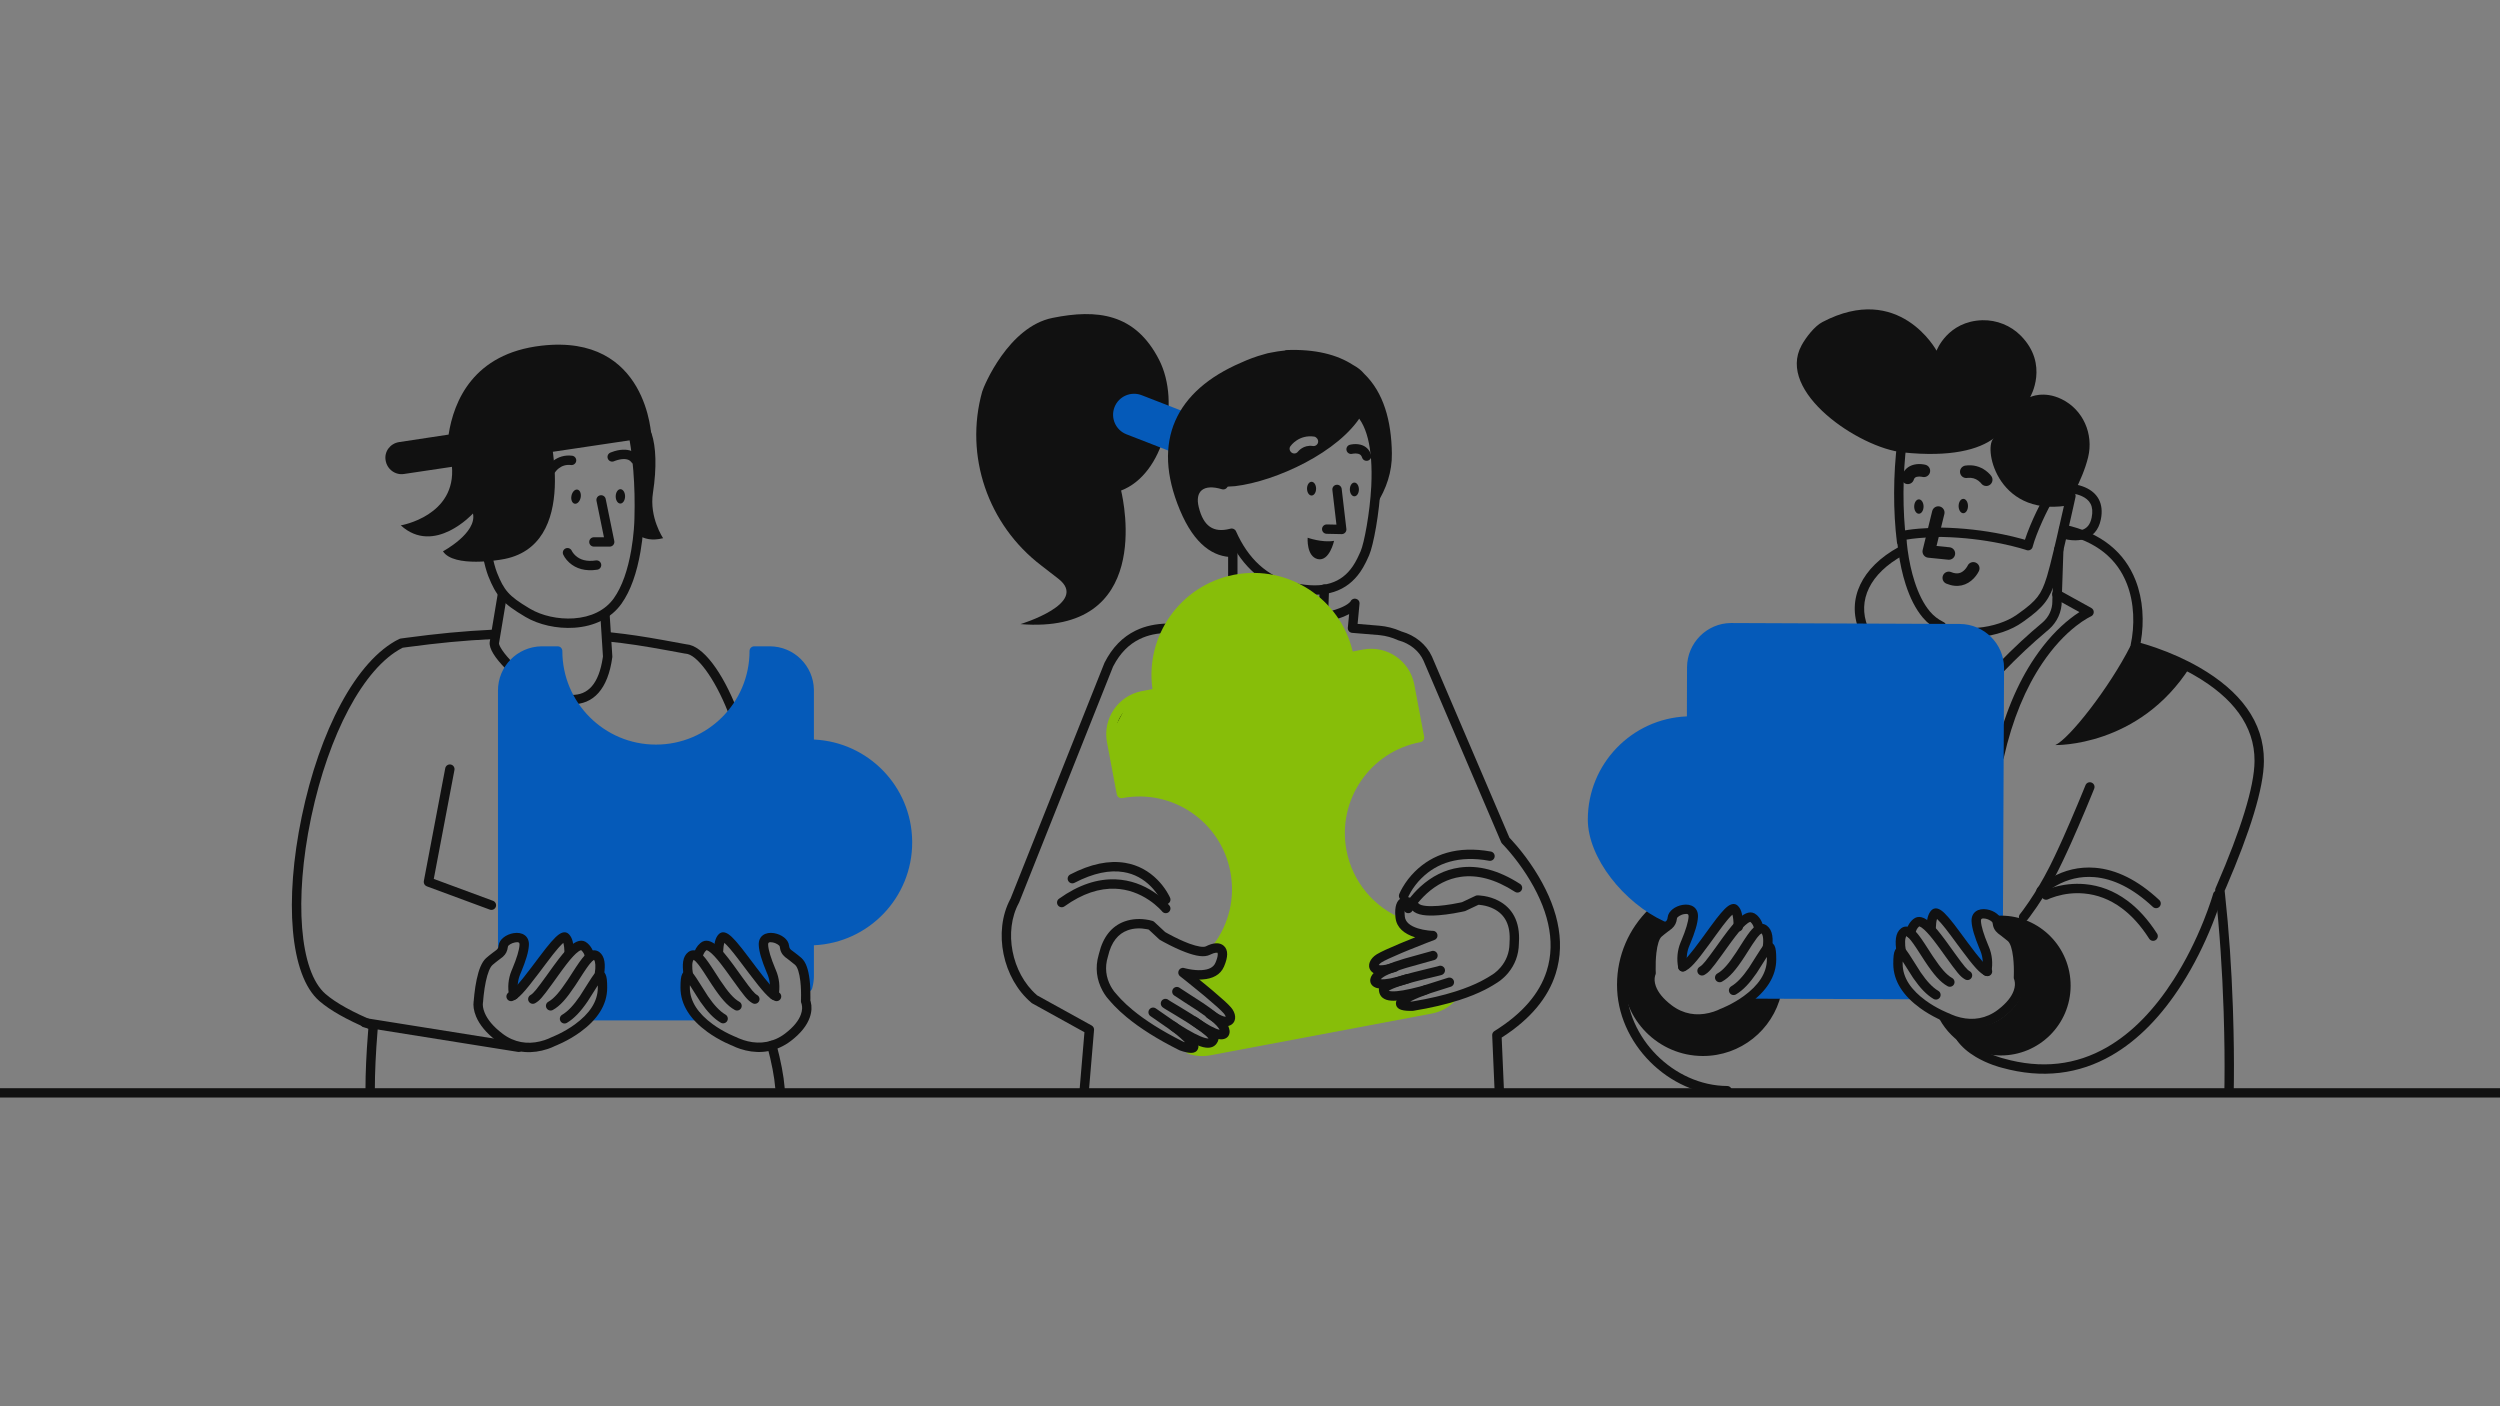 <svg width="1600" height="900" viewBox="0 0 1600 900" fill="none" xmlns="http://www.w3.org/2000/svg">
<rect x="0" y="0" width="1600" height="900" fill="#808080" stroke="none"/>
<g clip-path="url(#clip0_61_87)">
<path fill-rule="evenodd" clip-rule="evenodd" d="M493.231 666.14C494.832 665.715 496.475 666.669 496.9 668.27C499.756 679.035 501.516 688.112 502.19 696.191C502.327 697.842 501.1 699.292 499.449 699.429C497.798 699.567 496.348 698.34 496.21 696.689C495.57 689.01 493.873 680.261 491.1 669.809C490.675 668.208 491.629 666.565 493.231 666.14Z" fill="#111111"/>
<path fill-rule="evenodd" clip-rule="evenodd" d="M316.257 402.942C317.912 402.863 319.317 404.14 319.397 405.795C319.476 407.45 318.198 408.856 316.543 408.935C296.227 409.906 280.373 411.524 260.9 414.114L257.703 414.544L257.366 414.715C232.483 427.642 210.354 470.406 199.309 522.319L198.975 523.911C188.275 575.439 191.614 621.591 208.273 636.079C214.826 641.801 225.737 647.838 240.048 653.767C241.256 654.267 242.001 655.492 241.889 656.795L241.645 659.711C240.502 673.708 239.9 686.268 239.9 697.539C239.9 699.195 238.557 700.539 236.9 700.539C235.243 700.539 233.9 699.195 233.9 697.539C233.9 686.485 234.468 674.25 235.547 660.688L235.727 658.461L235.351 658.301C221.921 652.577 211.484 646.721 204.725 640.942L204.331 640.602C185.456 624.187 181.986 576.217 193.1 522.691C204.481 467.882 227.907 422.562 255.472 408.949C255.762 408.805 256.075 408.71 256.396 408.666L260.014 408.179C279.685 405.561 295.705 403.924 316.257 402.942Z" fill="#111111"/>
<path fill-rule="evenodd" clip-rule="evenodd" d="M386.116 407.233C386.285 405.585 387.758 404.386 389.406 404.555L391.925 404.82C402.712 405.987 411.948 407.393 424.711 409.687L439.258 412.355L439.351 412.361C449.842 413.147 462.367 430.118 471.714 454.025L471.999 454.759C472.595 456.305 471.826 458.041 470.28 458.638C468.734 459.235 466.998 458.465 466.401 456.92L465.88 455.587C457.309 433.944 445.896 418.646 438.77 418.336C438.633 418.331 438.496 418.315 438.362 418.291L427.673 416.323C411.845 413.421 401.647 411.842 388.794 410.524C387.146 410.355 385.947 408.881 386.116 407.233Z" fill="#111111"/>
<path fill-rule="evenodd" clip-rule="evenodd" d="M318.441 380.746C318.713 379.111 320.259 378.007 321.893 378.28C323.469 378.542 324.552 379.989 324.383 381.557L324.359 381.732L319.356 411.748C319.279 412.194 319.904 413.816 321.328 415.973C322.992 418.492 325.52 421.464 328.605 424.501C329.785 425.664 329.8 427.563 328.638 428.744C327.475 429.924 325.576 429.939 324.395 428.776L323.66 428.045C316.898 421.238 312.88 415.046 313.408 410.962L313.441 410.746L318.441 380.746Z" fill="#111111"/>
<path fill-rule="evenodd" clip-rule="evenodd" d="M387.009 390.645C388.603 390.543 389.986 391.706 390.178 393.272L390.194 393.447L391.894 420.047C391.907 420.246 391.899 420.446 391.873 420.643C389.103 441.017 379.792 450.991 365.746 450.738C364.089 450.708 362.771 449.341 362.8 447.685C362.83 446.028 364.197 444.709 365.854 444.739C376.323 444.928 383.254 437.732 385.778 420.879L385.887 420.125L384.206 393.83C384.104 392.236 385.267 390.853 386.833 390.661L387.009 390.645Z" fill="#111111"/>
<path fill-rule="evenodd" clip-rule="evenodd" d="M363.061 243.119C359.391 243.262 356.394 243.607 353.516 244.078C328.779 248.313 313.391 260.985 305.81 279.353C301.15 290.646 299.988 302.438 300.804 312.786L300.884 313.726L300.968 314.577C300.987 314.748 301.005 314.908 301.022 315.055L301.104 315.689L301.118 315.869L301.181 316.271L301.88 320.34C302.113 321.68 302.365 323.108 302.633 324.607L303.328 328.459C304.147 332.945 304.99 337.391 305.837 341.649L306.2 343.462C306.912 346.989 307.605 350.266 308.273 353.247L308.731 355.264C310.106 361.221 311.331 365.688 312.406 368.476L312.513 368.749C317.598 381.522 321.59 386.145 336.274 394.822C344.703 399.835 356.473 402.501 367.579 401.745C380.27 400.88 391.077 395.744 397.744 386.379C403.689 378.028 407.588 366.48 409.909 353.078C410.725 348.366 411.288 343.73 411.642 339.342C411.734 338.212 411.807 337.148 411.864 336.157L411.926 335.004C411.948 334.528 411.966 334.109 411.978 333.756L411.999 332.993C412.701 312.423 411.266 291 407.298 272.333L407.03 271.093C403.703 256.004 393.573 247.501 379.159 244.382C374 243.265 368.566 242.905 363.061 243.119ZM377.89 250.246C390.023 252.872 398.191 259.633 401.064 271.916L401.17 272.384C405.135 290.397 406.639 311.298 406.044 331.492L405.981 333.561C405.97 333.882 405.954 334.271 405.932 334.715C405.873 335.954 405.784 337.343 405.662 338.859C405.321 343.074 404.78 347.533 403.997 352.054C401.816 364.65 398.178 375.423 392.856 382.899C387.327 390.665 378.191 395.008 367.171 395.758C357.258 396.434 346.702 394.043 339.334 389.661L338.372 389.089C325.629 381.473 322.568 377.782 318.087 366.529C317.066 363.965 315.773 359.203 314.306 352.727L313.766 350.303C313.22 347.812 312.657 345.128 312.082 342.275C310.989 336.862 309.898 331.094 308.852 325.293L308.029 320.671L307.094 315.255L307.084 315.13L306.998 314.485L306.932 313.915C306.899 313.611 306.867 313.28 306.836 312.922C305.993 303.292 307.02 292.149 311.356 281.642C318.162 265.152 331.859 253.873 354.506 249.996L355.568 249.83C357.888 249.484 360.356 249.229 363.295 249.115C368.329 248.919 373.271 249.246 377.89 250.246Z" fill="#111111"/>
<path fill-rule="evenodd" clip-rule="evenodd" d="M384.099 317C385.664 316.68 387.194 317.642 387.599 319.166L387.639 319.338L393.139 346.238C393.508 348.04 392.185 349.73 390.377 349.834L390.2 349.839H380.1C378.443 349.839 377.1 348.496 377.1 346.839C377.1 345.241 378.349 343.935 379.924 343.844L380.1 343.839H386.524L381.761 320.54C381.441 318.975 382.403 317.445 383.927 317.04L384.099 317Z" fill="#111111"/>
<ellipse cx="397.047" cy="317.679" rx="4.6" ry="3" transform="rotate(-89.439 397.047 317.679)" fill="#111111"/>
<ellipse cx="368.676" cy="317.861" rx="4.6" ry="3" transform="rotate(-78.662 368.676 317.861)" fill="#111111"/>
<path fill-rule="evenodd" clip-rule="evenodd" d="M353.996 294.959C357.29 292.425 361.377 291.098 366.15 291.66C367.796 291.853 368.973 293.344 368.779 294.99C368.586 296.635 367.095 297.812 365.449 297.619C362.335 297.252 359.775 298.083 357.656 299.714C357.028 300.198 356.491 300.715 356.05 301.225L355.847 301.468C355.817 301.506 355.788 301.543 355.76 301.579L355.62 301.767C354.721 303.159 352.863 303.558 351.472 302.659C350.08 301.76 349.681 299.903 350.58 298.511L350.742 298.272C350.928 298.01 351.183 297.681 351.51 297.302C352.204 296.499 353.031 295.702 353.996 294.959Z" fill="#111111"/>
<path fill-rule="evenodd" clip-rule="evenodd" d="M393.26 288.739C395.634 288.042 398.049 287.675 400.395 287.832C403.896 288.065 406.887 289.465 408.928 292.276C409.901 293.617 409.603 295.493 408.262 296.466C406.973 297.402 405.189 297.163 404.188 295.951L404.072 295.801C403.175 294.565 401.842 293.941 399.996 293.818C398.454 293.716 396.704 293.981 394.952 294.496C394.554 294.613 394.18 294.736 393.836 294.86L393.387 295.028L393.033 295.173C391.523 295.854 389.746 295.182 389.065 293.672C388.384 292.161 389.056 290.385 390.567 289.704L390.882 289.567C391.456 289.327 392.268 289.031 393.26 288.739Z" fill="#111111"/>
<path fill-rule="evenodd" clip-rule="evenodd" d="M350.4 271.938C350.4 271.938 372.7 350.138 320.7 358.138C320.7 358.138 290.4 363.538 283.5 352.838C283.5 352.838 305.4 341.138 302.7 328.638C302.7 328.638 278 355.738 256.5 336.238C256.5 336.238 292.3 330.238 289.2 298.038C286.9 274.838 342.4 253.138 350.4 271.938Z" fill="#111111"/>
<path fill-rule="evenodd" clip-rule="evenodd" d="M417.9 315.339C422.9 282.739 415.6 262.939 403.1 268.139C403.5 269.339 403.8 270.439 404.1 271.739C408.7 292.639 409.6 315.339 409 332.939C409 332.939 408.9 336.739 408.4 342.339C412.2 344.939 417.4 346.239 424.4 344.439C424.4 344.439 415.4 331.239 417.9 315.339Z" fill="#111111"/>
<path fill-rule="evenodd" clip-rule="evenodd" d="M362.025 350.979C363.495 350.353 365.186 350.99 365.887 352.404L366.004 352.65L366.031 352.702C366.134 352.899 366.268 353.129 366.433 353.383C366.926 354.139 367.565 354.904 368.357 355.621C371.303 358.284 375.472 359.577 381.344 358.674C382.981 358.422 384.513 359.545 384.765 361.183C385.017 362.82 383.894 364.352 382.256 364.604C374.579 365.785 368.603 363.932 364.333 360.071C363.139 358.991 362.172 357.831 361.408 356.662C360.931 355.929 360.615 355.326 360.44 354.914C359.791 353.39 360.5 351.628 362.025 350.979Z" fill="#111111"/>
<path fill-rule="evenodd" clip-rule="evenodd" d="M255.4 282.939L287.1 278.139C290.4 256.839 302.8 226.239 346.5 221.239C414.8 213.339 416.9 279.739 416.9 279.739L258.6 303.339C253 304.239 247.7 300.339 246.8 294.639C245.8 289.039 249.7 283.839 255.4 282.939Z" fill="#111111"/>
<path d="M320.5 442.5L322 604.5L327.5 600L335 602L329.5 625V636.5L361 600L364.5 609L371 604.5L377 612H383L386.5 634.5L380.5 649.5H444.5L438 632.5L440.5 625V612H446.5L451.5 604.5L459.5 607.5L463.5 600L494.5 636.5V625L488.5 604.5L490.5 600L501 602V607.5L512.5 617L518 630V602L542 597.5L559.5 587L571.5 573.5L578.5 554.5L581 531L573 509L562 493L547.5 484L531 478L518 475V442.5L514 429L501 419L483.5 417.5L479 440L467.5 458L451.5 472L431.5 478H410.5L396.5 475L380.5 466L369 454.5L358.5 433L356 417.5L335 419L324 429L320.5 442.5Z" fill="#055AB9" stroke="black"/>
<path fill-rule="evenodd" clip-rule="evenodd" d="M485.621 419.895C483.925 454.773 455.13 482.539 419.8 482.539C384.501 482.539 355.677 454.804 353.979 419.897L353.968 419.638L347 419.639C334.78 419.639 324.899 429.397 324.703 441.569L324.7 441.939V605.339C324.7 606.996 323.357 608.339 321.7 608.339C320.102 608.339 318.796 607.09 318.705 605.515L318.7 605.339V441.939C318.7 426.438 331.092 413.892 346.531 413.642L347 413.639H356.9C358.557 413.639 359.9 414.982 359.9 416.639C359.9 449.747 386.722 476.539 419.8 476.539C452.908 476.539 479.7 449.717 479.7 416.639C479.7 415.041 480.949 413.735 482.524 413.644L482.7 413.639H492.6C508.1 413.639 520.647 426.03 520.896 441.47L520.9 441.939V473.308L521.159 473.318C555.705 474.998 583.227 503.248 583.791 538.049L583.8 539.139C583.8 574.469 556.035 603.264 521.156 604.96L520.9 604.97V624.739C520.9 627.067 520.571 629.473 519.966 631.874L519.794 632.528C519.358 634.127 517.709 635.069 516.111 634.633C514.512 634.197 513.57 632.548 514.006 630.949C514.533 629.016 514.841 627.096 514.892 625.28L514.9 624.739V602.039C514.9 600.382 516.243 599.039 517.9 599.039C550.978 599.039 577.8 572.247 577.8 539.139C577.8 506.06 551.008 479.239 517.9 479.239C516.302 479.239 514.996 477.99 514.905 476.415L514.9 476.239V441.939C514.9 429.719 505.141 419.838 492.97 419.642L492.6 419.639L485.631 419.638L485.621 419.895Z" fill="#055AB9"/>
<path fill-rule="evenodd" clip-rule="evenodd" d="M445.6 647.039C447.257 647.039 448.6 648.382 448.6 650.039C448.6 651.637 447.351 652.943 445.776 653.034L445.6 653.039H379.4C377.743 653.039 376.4 651.696 376.4 650.039C376.4 648.441 377.649 647.135 379.224 647.044L379.4 647.039H445.6Z" fill="#055AB9"/>
<path fill-rule="evenodd" clip-rule="evenodd" d="M459.953 597.943C461.861 595.989 464.191 596.465 466.466 598.085C467.73 598.986 469.162 600.371 470.858 602.279L471.573 603.094C473.607 605.438 475.343 607.64 479.262 612.829L484.001 619.124C491.627 629.205 495.87 634.083 497.883 634.868L497.97 634.9C499.538 635.436 500.375 637.141 499.839 638.709C499.303 640.277 497.598 641.114 496.03 640.578L495.756 640.479C492.146 639.092 488.13 634.531 479.52 623.147L473.086 614.613C470.217 610.836 468.717 608.959 467.047 607.033L466.668 606.598C465.569 605.345 464.625 604.366 463.855 603.679L463.582 603.442L463.577 603.457C463.187 604.703 462.894 606.665 462.81 609.054L462.799 609.416C462.757 611.072 461.379 612.38 459.723 612.338C458.067 612.296 456.759 610.918 456.801 609.262C456.936 603.998 457.8 600.097 459.953 597.943Z" fill="#111111"/>
<path fill-rule="evenodd" clip-rule="evenodd" d="M448.242 603.566C451.534 600.732 455.401 602.051 459.551 605.848C462.15 608.227 464.967 611.61 468.648 616.587L469.925 618.33C470.284 618.824 470.657 619.339 471.057 619.895L475.157 625.594C481.075 633.772 482.803 635.805 484.599 636.841C486.034 637.669 486.527 639.503 485.699 640.939C484.871 642.374 483.036 642.866 481.601 642.038L481.099 641.739C478.352 640.041 476.548 637.817 468.853 627.114L465.615 622.607C465.245 622.095 464.895 621.614 464.553 621.147L463.847 620.186C460.372 615.487 457.747 612.33 455.5 610.275C454.257 609.137 453.224 608.441 452.496 608.192L452.233 608.104C452.177 608.09 452.169 608.103 452.132 608.134C450.923 609.152 450.142 610.555 449.718 612.334C449.335 613.946 447.717 614.942 446.105 614.558C444.493 614.174 443.498 612.556 443.882 610.945C444.585 607.992 445.996 605.458 448.242 603.566Z" fill="#111111"/>
<path fill-rule="evenodd" clip-rule="evenodd" d="M440.476 609.356C442.437 607.855 444.769 607.863 446.936 609.087C448.423 609.928 449.867 611.328 451.476 613.34L451.92 613.905C452.966 615.26 454.089 616.872 455.484 618.993L460.357 626.519L461.006 627.5C465.927 634.889 469.592 639.148 473.15 641.112C474.6 641.913 475.127 643.737 474.326 645.188C473.526 646.639 471.701 647.165 470.25 646.365C465.484 643.734 461.303 638.83 455.694 630.347L454.287 628.189C453.014 626.222 451.208 623.415 450.766 622.739L450.233 621.928C448.849 619.836 447.77 618.313 446.79 617.087C445.692 615.714 444.781 614.811 444.114 614.389L443.947 614.29L443.897 614.347C442.948 615.501 442.732 618.643 443.495 623.452L443.559 623.845C443.832 625.479 442.728 627.025 441.093 627.297C439.459 627.57 437.913 626.466 437.641 624.831C436.382 617.277 436.842 612.183 440.476 609.356Z" fill="#111111"/>
<path fill-rule="evenodd" clip-rule="evenodd" d="M485.604 604.887C485.313 598.992 489.891 596.282 495.425 597.218C500.14 598.016 504.502 601.109 504.979 605.081C505.155 606.55 505.423 607.119 506.225 607.839L506.373 607.968C506.335 607.937 510.617 611.088 512.737 612.958L512.881 613.086C515.841 615.689 517.393 620.533 518.165 627.17C518.625 631.133 518.745 635.265 518.663 639.01L518.634 640.059L518.623 640.335L518.655 640.427C518.705 640.576 518.754 640.736 518.803 640.908L518.876 641.173C519.627 644.024 519.573 647.445 518.232 651.227C516.435 656.296 512.519 661.347 506.119 666.225C504.997 667.079 503.851 667.853 502.683 668.548C493.178 674.199 483.08 674.363 473.716 671.282C471.745 670.634 470.219 669.975 469.222 669.463L469.052 669.374L468.404 669.118L467.773 668.858C466.636 668.381 465.373 667.811 464.016 667.149C460.141 665.259 456.266 662.996 452.634 660.352C441.999 652.609 435.5 643.198 435.5 632.039C435.5 627.579 435.78 624.967 436.606 623.374C437.453 621.739 439.105 620.792 440.994 621.292C442.102 621.586 442.941 622.262 443.831 623.294C445.169 624.846 451.547 635.327 453.054 637.529C456.916 643.175 460.57 647.136 464.327 649.356C465.753 650.2 466.226 652.039 465.382 653.466C464.539 654.892 462.7 655.365 461.273 654.521C456.746 651.845 452.678 647.505 448.505 641.503L448.101 640.916C447.028 639.347 444.328 634.986 442.173 631.581L441.514 630.544L441.512 630.693C441.506 631.009 441.502 631.341 441.501 631.687L441.5 632.039C441.5 640.917 446.926 648.775 456.166 655.501C459.49 657.921 463.068 660.011 466.647 661.757C467.719 662.28 468.725 662.739 469.642 663.133L470.094 663.325C470.363 663.438 470.607 663.538 470.827 663.625L471.336 663.823C471.431 663.858 471.523 663.898 471.614 663.942L471.976 664.13C472.145 664.214 472.382 664.327 472.685 664.464C473.527 664.842 474.502 665.224 475.591 665.583C483.451 668.169 491.808 668.033 499.617 663.391C500.587 662.814 501.543 662.169 502.481 661.453C507.998 657.248 511.192 653.129 512.577 649.222C513.496 646.631 513.53 644.434 513.074 642.701L513.011 642.475C512.953 642.279 512.91 642.167 512.901 642.15C512.679 641.692 512.577 641.185 512.604 640.677L512.643 639.683C512.756 635.986 512.662 631.791 512.205 627.863C511.597 622.634 510.398 618.892 508.897 617.573L508.599 617.31C506.644 615.623 502.665 612.693 502.47 612.526C500.404 610.757 499.386 608.837 499.021 605.796C498.93 605.038 496.816 603.539 494.425 603.134C492.233 602.764 491.527 603.181 491.597 604.611C491.74 607.972 493.434 613.374 496.109 619.793L496.551 620.843C498.785 625.981 499.367 631.8 498.242 637.427C497.917 639.052 496.336 640.106 494.712 639.781C493.087 639.456 492.033 637.875 492.358 636.251C493.214 631.969 492.82 627.564 491.222 623.648L490.528 622C487.607 614.983 485.784 609.13 485.604 604.887Z" fill="#111111"/>
<path fill-rule="evenodd" clip-rule="evenodd" d="M357.634 598.086C359.909 596.465 362.239 595.99 364.121 597.918C366.381 600.178 367.159 604.009 367.299 609.766C367.34 611.422 366.03 612.798 364.373 612.838C362.717 612.879 361.341 611.569 361.301 609.912C361.234 607.163 360.965 605.007 360.569 603.63L360.513 603.445L360.434 603.513C359.693 604.152 358.776 605.083 357.704 606.29L356.803 607.322C354.939 609.489 353.194 611.717 349.373 616.781L344.58 623.147C335.752 634.819 331.753 639.319 328.07 640.578C326.502 641.114 324.797 640.277 324.261 638.709C323.745 637.198 324.504 635.558 325.965 634.962L326.13 634.9C328.106 634.225 332.361 629.354 340.099 619.124L344.326 613.508C348.61 607.827 350.406 605.538 352.527 603.094L352.921 602.643C354.758 600.547 356.291 599.042 357.634 598.086Z" fill="#111111"/>
<path fill-rule="evenodd" clip-rule="evenodd" d="M364.549 605.848C368.699 602.05 372.566 600.731 375.843 603.553C378.282 605.626 379.809 608.48 380.356 611.625C380.64 613.257 379.546 614.81 377.914 615.094C376.34 615.368 374.839 614.361 374.48 612.825L374.444 612.653C374.147 610.943 373.377 609.436 372.173 608.317L371.921 608.095C371.896 608.084 371.856 608.105 371.604 608.191C370.876 608.44 369.843 609.137 368.6 610.274C366.278 612.398 363.553 615.697 359.903 620.66L358.485 622.606L353.442 629.617C346.843 638.739 345.313 640.414 342.499 642.037C341.064 642.865 339.229 642.373 338.401 640.938C337.573 639.503 338.066 637.668 339.501 636.84L339.644 636.755C341.512 635.618 343.428 633.255 350.184 623.875L353.043 619.895C353.443 619.339 353.816 618.823 354.175 618.329L354.704 617.603C358.757 612.064 361.776 608.385 364.549 605.848Z" fill="#111111"/>
<path fill-rule="evenodd" clip-rule="evenodd" d="M377.164 609.089C379.331 607.864 381.663 607.857 383.674 609.397C387.077 612.12 387.649 617.087 386.564 624.005C386.307 625.642 384.772 626.76 383.135 626.504C381.498 626.247 380.379 624.712 380.636 623.075C381.345 618.558 381.088 615.487 380.214 614.367L380.152 614.292L380.117 614.312C379.482 614.671 378.6 615.51 377.527 616.82L377.31 617.089L376.938 617.563C376.056 618.704 375.078 620.099 373.867 621.93L372.872 623.453C371.803 625.106 369.518 628.657 368.758 629.814L368.057 630.874C362.622 639.035 358.517 643.79 353.85 646.366C352.399 647.167 350.574 646.64 349.774 645.19C348.973 643.739 349.5 641.914 350.95 641.113C354.508 639.15 358.173 634.891 363.094 627.502L364.185 625.843C365.38 624.004 367.778 620.274 368.312 619.456L368.911 618.548C370.365 616.352 371.523 614.719 372.624 613.341C374.233 611.329 375.677 609.929 377.164 609.089Z" fill="#111111"/>
<path fill-rule="evenodd" clip-rule="evenodd" d="M328.675 597.218C334.209 596.282 338.787 598.992 338.497 604.866C338.316 609.129 336.493 614.983 333.564 622.018L333.051 623.235C331.311 627.237 330.854 631.811 331.742 636.251C332.067 637.875 331.013 639.456 329.388 639.781C327.764 640.106 326.183 639.052 325.858 637.427C324.769 631.982 325.279 626.356 327.33 621.361L327.983 619.811C330.666 613.374 332.36 607.971 332.504 604.591C332.573 603.181 331.867 602.764 329.675 603.134C327.284 603.539 325.17 605.038 325.079 605.796C324.728 608.72 323.773 610.608 321.863 612.321L321.63 612.526C321.424 612.702 317.015 615.948 315.181 617.592C313.604 618.979 312.08 622.795 310.946 628.091C310.348 630.886 309.89 633.902 309.556 636.92C309.458 637.803 309.377 638.632 309.311 639.393L309.233 640.361C309.214 640.613 309.202 640.8 309.195 640.916C309.187 641.053 309.169 641.189 309.142 641.323L309.096 641.532C309.092 641.556 309.083 641.608 309.072 641.688C308.844 643.275 309.081 645.499 310.216 648.231C311.996 652.516 315.623 657.011 321.619 661.553C322.557 662.269 323.513 662.914 324.483 663.491C332.292 668.133 340.649 668.269 348.509 665.683C349.443 665.376 350.292 665.051 351.046 664.726L351.415 664.564C351.839 664.373 352.135 664.227 352.293 664.143L352.352 664.112C352.44 664.063 352.531 664.019 352.624 663.979L353.062 663.809C353.265 663.73 353.493 663.638 353.745 663.533L354.006 663.425C355.042 662.99 356.202 662.467 357.453 661.857C361.032 660.111 364.61 658.021 367.934 655.601C377.174 648.875 382.6 641.017 382.6 632.139L382.595 631.223L382.585 630.644L380.808 633.456C379.057 636.241 377.198 639.22 376.221 640.687L375.999 641.016C371.684 647.324 367.5 651.859 362.827 654.621C361.4 655.465 359.561 654.992 358.718 653.566C357.874 652.139 358.347 650.3 359.773 649.456C363.53 647.236 367.184 643.275 371.046 637.629L371.241 637.339C373.036 634.634 378.983 624.887 380.269 623.394C381.159 622.362 381.998 621.686 383.106 621.392C384.995 620.892 386.647 621.839 387.494 623.474C388.32 625.067 388.6 627.679 388.6 632.139C388.6 643.298 382.101 652.709 371.466 660.452C367.834 663.096 363.959 665.359 360.084 667.249C358.727 667.911 357.464 668.481 356.327 668.958L355.514 669.292L355.047 669.474L354.878 669.563L354.451 669.775C353.542 670.214 352.302 670.733 350.772 671.253L350.384 671.382C341.02 674.463 330.922 674.299 321.417 668.648C320.249 667.953 319.103 667.18 317.988 666.33C311.184 661.175 306.88 655.843 304.675 650.532C303.11 646.765 302.757 643.455 303.132 640.837L303.177 640.551L303.221 640.318L303.277 639.56L303.293 639.355C303.369 638.419 303.468 637.379 303.592 636.26C303.947 633.056 304.434 629.849 305.079 626.835C306.433 620.511 308.256 615.863 310.963 613.318L311.197 613.105C313.282 611.236 317.765 607.936 317.727 607.968C318.645 607.182 318.935 606.637 319.121 605.081C319.598 601.109 323.96 598.016 328.675 597.218Z" fill="#111111"/>
<path fill-rule="evenodd" clip-rule="evenodd" d="M284.953 491.68C285.261 490.052 286.831 488.983 288.459 489.291C290.029 489.589 291.079 491.06 290.875 492.624L290.847 492.798L277.62 562.505L315.54 576.525C317.039 577.079 317.831 578.703 317.37 580.212L317.314 580.379C316.76 581.878 315.135 582.67 313.627 582.209L313.46 582.153L273.16 567.253C271.843 566.766 271.048 565.436 271.224 564.059L271.253 563.88L284.953 491.68Z" fill="#111111"/>
<path fill-rule="evenodd" clip-rule="evenodd" d="M233.5 654.539L331.9 670.239L233.5 654.539Z" fill="white"/>
<path fill-rule="evenodd" clip-rule="evenodd" d="M230.537 654.067C230.789 652.489 232.228 651.396 233.798 651.554L233.973 651.577L332.373 667.277C334.009 667.538 335.124 669.076 334.863 670.712C334.611 672.29 333.172 673.383 331.602 673.225L331.427 673.202L233.027 657.502C231.391 657.241 230.276 655.703 230.537 654.067Z" fill="#111111"/>
<path fill-rule="evenodd" clip-rule="evenodd" d="M864.325 384.999L864.395 384.838C865.771 381.904 870.242 383.003 870.099 386.241L870.087 386.42L868.871 399.298L882.754 400.449C887.53 400.855 892.151 402.035 896.423 403.927L896.826 404.109L897.061 404.176C905.744 406.668 912.811 412.394 916.368 420.04L916.558 420.458L966.035 536.136L966.547 536.67L967.061 537.217C968.182 538.417 969.426 539.811 970.764 541.387C974.577 545.881 978.388 550.943 981.948 556.472C996.296 578.762 1002.47 601.672 995.591 623.296C990.78 638.428 979.684 652.013 961.641 663.682L961.072 664.047L962.497 696.908C962.566 698.504 961.375 699.863 959.806 700.023L959.63 700.035C958.034 700.105 956.675 698.913 956.515 697.344L956.503 697.168L955.003 662.568C954.956 661.485 955.497 660.461 956.418 659.889C974.521 648.651 985.34 635.736 989.873 621.478C996.098 601.895 990.379 580.654 976.903 559.72C973.495 554.426 969.841 549.572 966.189 545.27L965.354 544.295C964.532 543.347 963.756 542.479 963.033 541.696L962.676 541.311C962.382 540.997 962.116 540.716 961.879 540.471L961.389 539.969C961.169 539.751 960.984 539.501 960.841 539.227L960.742 539.018L911.059 422.857C908.282 416.609 902.387 411.836 895.014 409.833C894.851 409.789 894.692 409.731 894.539 409.66C890.939 407.992 887.027 406.919 882.97 406.496L882.252 406.428L865.352 405.028C863.747 404.895 862.545 403.523 862.602 401.934L862.613 401.756L863.437 393.024L863.287 393.106C862.339 393.607 861.293 394.096 860.143 394.568L859.644 394.77C857.762 395.516 855.642 396.208 853.27 396.838C851.669 397.263 850.026 396.31 849.6 394.708C849.175 393.107 850.128 391.464 851.73 391.039C853.879 390.468 855.775 389.849 857.432 389.192C860.339 388.039 862.33 386.852 863.577 385.732C863.895 385.447 864.125 385.2 864.281 384.999L864.373 384.878C864.374 384.879 864.37 384.89 864.361 384.911L864.325 384.999Z" fill="#111111"/>
<path fill-rule="evenodd" clip-rule="evenodd" d="M747.422 399.039C749.078 398.996 750.456 400.304 750.499 401.96C750.542 403.616 749.234 404.994 747.578 405.037C740.684 405.217 734.828 406.35 729.378 409.009C722.584 412.325 716.932 417.865 712.564 426.234L712.335 426.677L652.287 577.448L652.214 577.617L652.13 577.781C642.189 595.898 647.368 622.761 663.539 636.821L663.819 637.06L698.651 656.312C699.629 656.853 700.221 657.889 700.199 658.995L700.189 659.191L696.889 698.191C696.75 699.842 695.298 701.067 693.647 700.927C692.055 700.793 690.859 699.438 690.901 697.861L690.911 697.685L694.046 660.622L660.649 642.164C660.535 642.101 660.426 642.031 660.321 641.954L660.168 641.833C641.63 626.228 635.561 596.331 646.532 575.523L646.774 575.07L706.839 424.265L706.925 424.081C711.918 414.241 718.619 407.583 726.747 403.617C733.075 400.529 739.74 399.239 747.422 399.039Z" fill="#111111"/>
<path fill-rule="evenodd" clip-rule="evenodd" d="M677.753 575.2C690.34 566.182 702.542 562.298 714.161 562.796C723.323 563.189 731.567 566.256 738.775 571.108C741.477 572.926 743.845 574.875 745.869 576.83L746.342 577.293C747.324 578.268 748.023 579.047 748.431 579.55C749.474 580.838 749.276 582.727 747.988 583.77C746.75 584.772 744.956 584.627 743.893 583.47L743.484 582.996C743.427 582.931 743.362 582.859 743.29 582.779C742.848 582.291 742.317 581.741 741.7 581.145C739.918 579.424 737.82 577.697 735.424 576.085C729.078 571.813 721.871 569.132 713.904 568.791C703.667 568.352 692.774 571.819 681.247 580.077C679.9 581.042 678.026 580.732 677.061 579.385C676.096 578.039 676.406 576.165 677.753 575.2Z" fill="#111111"/>
<path fill-rule="evenodd" clip-rule="evenodd" d="M684.915 559.678C698.153 552.786 709.877 550.514 720.119 552.224C728.415 553.609 735.288 557.509 740.814 563.113C743.188 565.52 745.162 568.093 746.767 570.683C747.344 571.614 747.837 572.491 748.252 573.299L748.46 573.711C748.617 574.027 748.735 574.28 748.841 574.52C749.514 576.034 748.832 577.807 747.318 578.48C745.804 579.153 744.031 578.471 743.359 576.957C743.024 576.205 742.511 575.207 741.666 573.843C740.286 571.615 738.583 569.395 736.542 567.326C731.856 562.573 726.095 559.305 719.131 558.142C710.251 556.66 699.825 558.68 687.685 565C686.216 565.765 684.404 565.194 683.639 563.724C682.874 562.254 683.445 560.443 684.915 559.678Z" fill="#111111"/>
<path fill-rule="evenodd" clip-rule="evenodd" d="M934.061 555.237C945.989 553.546 958.952 556.771 972.826 565.717C974.218 566.615 974.619 568.472 973.721 569.865C972.823 571.257 970.967 571.658 969.574 570.76C956.867 562.565 945.34 559.698 934.903 561.178C926.668 562.345 919.409 566.169 913.145 571.846C910.449 574.29 908.123 576.914 906.181 579.533C905.601 580.314 905.094 581.045 904.66 581.71L904.259 582.338C904.088 582.611 903.974 582.804 903.917 582.906C903.106 584.351 901.278 584.866 899.833 584.055C898.388 583.245 897.873 581.416 898.683 579.971L898.868 579.651C899.373 578.793 900.204 577.52 901.361 575.959C903.526 573.04 906.11 570.125 909.116 567.4C916.209 560.971 924.529 556.588 934.061 555.237Z" fill="#111111"/>
<path fill-rule="evenodd" clip-rule="evenodd" d="M905.403 557.935C916.813 546.549 932.918 541.143 954.135 544.987C955.765 545.282 956.847 546.843 956.552 548.474C956.257 550.104 954.695 551.186 953.065 550.891C933.831 547.406 919.692 552.152 909.641 562.182C906.919 564.898 904.717 567.811 902.997 570.717C902.486 571.581 902.051 572.389 901.69 573.123L901.515 573.484C901.374 573.781 901.268 574.018 901.194 574.188L901.098 574.421C900.5 575.966 898.763 576.735 897.218 576.137C895.673 575.539 894.904 573.802 895.502 572.257L895.651 571.886C896.065 570.897 896.78 569.441 897.834 567.661C899.799 564.341 902.303 561.028 905.403 557.935Z" fill="#111111"/>
<path fill-rule="evenodd" clip-rule="evenodd" d="M789 341.138C790.598 341.138 791.904 342.387 791.995 343.961L792 344.138V371.038C792 372.695 790.657 374.038 789 374.038C787.402 374.038 786.096 372.789 786.005 371.214L786 371.038V344.138C786 342.481 787.343 341.138 789 341.138Z" fill="#111111"/>
<path fill-rule="evenodd" clip-rule="evenodd" d="M847.711 374.04C849.308 374.1 850.566 375.396 850.599 376.973L850.598 377.149L850.198 387.949C850.137 389.605 848.745 390.898 847.089 390.836C845.492 390.777 844.233 389.481 844.201 387.904L844.202 387.727L844.602 376.927C844.661 375.331 845.958 374.072 847.535 374.039L847.711 374.04Z" fill="#111111"/>
<path fill-rule="evenodd" clip-rule="evenodd" d="M830.534 245.819C816.245 247.883 801.708 258.575 785.136 279.791L785.009 279.967C784.768 280.326 784.607 280.733 784.538 281.162L780.457 306.534L780.034 306.454C766.187 303.911 757.933 312.24 761.39 326.066L761.503 326.518C765.12 340.607 773.794 347.172 786.594 344.712L786.859 345.261C795.267 362.59 808.402 374.885 827.265 378.97C848.509 383.594 862.129 378.236 870.579 366.014C871.855 364.169 872.964 362.24 874.034 360.091L874.432 359.279C874.63 358.868 874.829 358.444 875.041 357.987L876.222 355.4C879.004 349.084 882.847 328.166 883.634 310.749C884.78 285.419 880.486 266.618 868.706 258.471C853.94 248.257 842.754 244.054 830.534 245.819ZM865.293 263.406C874.792 269.975 878.699 287.081 877.641 310.478L877.587 311.574C876.722 328.091 873.114 347.572 870.754 352.929L869.801 355.021C869.385 355.93 869.032 356.675 868.663 357.416C867.712 359.326 866.742 361.014 865.643 362.602C858.578 372.822 847.411 377.215 828.538 373.107C810.791 369.263 798.663 357.229 791.043 340.023C790.446 338.675 788.957 337.961 787.531 338.338L787.146 338.44C776.534 341.185 770.194 336.724 767.213 324.621C764.633 314.302 770.254 309.543 782.03 313.109L782.205 313.157C783.888 313.56 785.583 312.449 785.862 310.715L790.338 282.88L791.3 281.667C806.391 262.779 819.297 253.504 831.391 251.757C841.771 250.259 851.656 253.973 865.293 263.406Z" fill="#111111"/>
<path fill-rule="evenodd" clip-rule="evenodd" d="M855.351 310.259C856.938 310.073 858.38 311.161 858.654 312.715L858.68 312.889L861.68 338.489C861.885 340.239 860.548 341.774 858.812 341.837L858.637 341.838L849.037 341.638C847.381 341.603 846.066 340.233 846.101 338.576C846.134 336.979 847.41 335.699 848.986 335.641L849.162 335.639L855.319 335.767L852.72 313.588C852.534 312.001 853.623 310.558 855.176 310.285L855.351 310.259Z" fill="#111111"/>
<ellipse cx="866.8" cy="313.239" rx="2.9" ry="4.4" fill="#111111"/>
<ellipse cx="839.4" cy="312.739" rx="2.9" ry="4.4" fill="#111111"/>
<path fill-rule="evenodd" clip-rule="evenodd" d="M865.033 284.415C866.824 284.127 868.721 284.112 870.588 284.567C873.859 285.364 876.374 287.505 877.467 291.056C877.955 292.64 877.066 294.319 875.482 294.806C873.955 295.276 872.34 294.466 871.789 292.988L871.733 292.821C871.298 291.409 870.486 290.717 869.167 290.396C868.191 290.158 867.052 290.168 865.984 290.339L865.742 290.381C865.638 290.4 865.56 290.417 865.51 290.428L865.471 290.438C863.869 290.864 862.226 289.911 861.801 288.309C861.375 286.708 862.328 285.065 863.929 284.639L864.171 284.58C864.398 284.528 864.688 284.47 865.033 284.415Z" fill="#111111"/>
<path fill-rule="evenodd" clip-rule="evenodd" d="M836.9 344.139C836.9 344.139 846.1 347.439 853.8 346.139C853.8 346.139 850.9 359.439 843.4 357.839C836 356.139 836.9 344.139 836.9 344.139Z" fill="#111111"/>
<path fill-rule="evenodd" clip-rule="evenodd" d="M741.8 230.238C726.5 200.338 702 197.738 673.7 203.438C645.4 209.038 629.6 247.138 628.6 250.638C617.1 291.838 632.3 335.838 666.3 361.838C670.1 364.738 673.8 367.638 677.4 370.438C697.4 386.038 653.1 399.438 653.1 399.438C737.8 406.238 719.3 321.438 717.5 313.938C744.7 303.638 756 258.038 741.8 230.238Z" fill="#111111"/>
<path fill-rule="evenodd" clip-rule="evenodd" d="M787.4 289.438C784.7 296.338 776.9 299.738 770 297.038L720.9 277.938C714 275.238 710.6 267.438 713.3 260.538C716 253.638 723.8 250.238 730.7 252.938L779.8 272.038C786.7 274.738 790.1 282.538 787.4 289.438Z" fill="#055AB9"/>
<path fill-rule="evenodd" clip-rule="evenodd" d="M890.8 290.138C890.5 269.338 885.5 251.138 873 239.138C871.3 237.038 869 235.238 865.9 233.538C855.7 226.938 841.8 223.338 823.3 224.038C823 224.038 822.6 224.138 822.2 224.338C819.3 224.638 816.4 225.038 813.6 225.638C812.1 225.838 810.6 226.238 809 226.738C803.7 228.138 798.8 230.038 794.2 232.138C752.8 249.938 736.6 282.038 755.1 326.338C764.6 349.138 777 356.538 789 356.538V342.738C788 340.538 786.3 341.438 786.3 341.438C773.4 344.938 767.7 338.738 764.3 325.338C762.7 318.838 764 313.938 767.5 311.238C767.6 311.138 767.7 311.138 767.8 311.038C767.9 310.938 768.1 310.838 768.2 310.738C768.3 310.638 768.4 310.638 768.5 310.538C768.7 310.438 768.8 310.338 769 310.238C769.1 310.238 769.2 310.138 769.3 310.138C769.5 310.038 769.7 309.938 769.8 309.938C769.9 309.938 770 309.838 770.1 309.838C770.3 309.738 770.5 309.738 770.7 309.638C770.8 309.638 770.8 309.638 770.9 309.538C772 309.238 773.2 309.038 774.5 309.038H774.6C774.9 309.038 775.2 309.038 775.5 309.038C775.6 309.038 775.6 309.038 775.7 309.038C776 309.038 776.3 309.038 776.6 309.038C776.7 309.038 776.7 309.038 776.8 309.038C777.1 309.038 777.5 309.138 777.8 309.138H777.9C779.4 309.338 781.1 309.738 782.8 310.238C783.9 310.538 783.1 311.038 784.3 311.538L787.3 311.338C788.3 311.338 789.4 311.238 790.5 311.138C816.6 308.038 857.2 289.338 871.6 265.338C881.8 277.738 882.9 302.038 881 322.638C887.2 312.938 891 302.038 890.8 290.138ZM843.6 282.938C843.4 284.538 841.8 285.738 840.2 285.438C834.1 284.538 830.8 288.938 830.7 289.038C830.1 289.838 829.2 290.238 828.3 290.238C827.7 290.238 827.1 290.038 826.6 289.638C825.3 288.638 824.9 286.838 825.9 285.538C826.1 285.238 831.3 277.938 841.2 279.438C842.7 279.838 843.8 281.338 843.6 282.938Z" fill="#111111"/>
<path d="M718 506.5L711 469L721.5 449.5L740.5 443L743.5 411.5L756.5 389L771.5 377L790 370.5H810.5L833 377L853.5 396.5L862.5 420L874 417.5L886.5 420L899 430.5L908 472L886.5 481L869 495L859.5 518L857.5 540.5L864.5 563L884.5 586L914 598L880 615.5L884.5 623.5L880 628L884.5 631L886.5 638H899V642.5L908 647L784 671L764 672.5V666.5L774 668.5L777.5 663.5L785.5 659.5V647L767 631L761.5 623.5H774L781 618V606L785.5 598L790 578.5V554L781 533.5L761.5 516L734.5 506.5H718Z" fill="#87BE09" stroke="black"/>
<path fill-rule="evenodd" clip-rule="evenodd" d="M790.15 367.789C824.52 361.383 857.597 383.092 865.671 416.726L865.722 416.95L872.454 415.688C887.453 412.91 901.949 422.684 905.057 437.628L905.148 438.082L911.448 471.482C911.756 473.113 910.681 474.683 909.05 474.987C876.876 480.984 855.657 512.017 861.748 544.184C865.547 564.384 879.484 580.899 898.304 588.349C899.845 588.958 900.599 590.702 899.989 592.242C899.38 593.783 897.636 594.537 896.096 593.927C875.383 585.729 860.036 567.542 855.852 545.296C849.346 510.933 871.138 477.746 904.794 469.757L905.007 469.707L899.253 439.201C896.992 427.37 885.682 419.541 873.91 421.524L873.553 421.587L863.953 423.387C862.326 423.692 860.76 422.622 860.452 420.996C854.361 388.828 823.431 367.689 791.258 373.686C759.09 379.777 737.951 410.707 743.949 442.888C744.242 444.458 743.255 445.97 741.725 446.349L741.553 446.387L731.963 448.185C720.132 450.447 712.303 461.756 714.285 473.525L714.348 473.882L720.104 504.4L720.326 504.367C754.24 499.645 786.275 522.142 793.141 555.919L793.347 556.978C796.815 575.237 792.307 593.769 781.294 608.347C780.295 609.669 778.413 609.93 777.091 608.932C775.769 607.933 775.508 606.052 776.506 604.73C786.51 591.489 790.601 574.672 787.451 558.088C781.454 525.914 750.421 504.696 718.258 510.786C716.688 511.083 715.171 510.098 714.79 508.566L714.752 508.394L708.45 474.984C705.672 459.985 715.446 445.489 730.393 442.38L730.847 442.289L737.569 441.029L737.537 440.803C732.902 406.89 755.317 374.96 789.091 367.998L790.15 367.789Z" fill="#87BE09"/>
<path fill-rule="evenodd" clip-rule="evenodd" d="M926.991 636.308C928.112 635.088 930.01 635.008 931.23 636.129C932.45 637.25 932.53 639.148 931.409 640.368C927.599 644.514 922.475 647.417 916.775 648.585L916.256 648.686L774.649 675.387C769.895 676.272 765.177 675.959 760.751 674.484C759.179 673.96 758.33 672.261 758.854 670.689C759.378 669.117 761.077 668.268 762.649 668.792C765.947 669.891 769.457 670.164 773.033 669.579L773.544 669.49L915.154 642.788C919.789 641.93 923.944 639.624 926.991 636.308Z" fill="#87BE09"/>
<path fill-rule="evenodd" clip-rule="evenodd" d="M719.72 589.731C724.803 587.899 730.119 587.821 735.07 588.767L735.624 588.878C736.507 589.062 737.184 589.243 737.617 589.383C737.966 589.495 738.292 589.67 738.577 589.899L738.744 590.043L745.697 596.513L746.13 596.76L746.874 597.178C747.266 597.396 747.686 597.626 748.131 597.867C750.255 599.016 752.516 600.165 754.812 601.235C756.838 602.178 758.796 603.015 760.646 603.716L761.433 604.007C766.485 605.839 770.272 606.409 771.743 605.663C776.358 603.324 780.522 602.895 783.239 605.33C786.175 607.96 785.985 612.565 783.352 618.633C781.054 623.928 776.06 626.438 769.542 626.855C769.087 626.885 768.628 626.903 768.167 626.912L767.518 626.918L768.722 627.893C769.997 628.93 771.256 629.961 772.487 630.977L774.409 632.571L776.381 634.223C781.956 638.921 785.879 642.475 787.729 644.613L787.864 644.77C790.913 648.277 791.668 653.155 788.286 655.634C784.95 658.078 779.61 656.496 772.561 651.484C771.211 650.524 770.895 648.651 771.855 647.3C772.815 645.95 774.688 645.634 776.039 646.594C778.985 648.69 781.394 649.972 783.175 650.5C783.616 650.631 783.99 650.706 784.292 650.736L784.436 650.747L784.422 650.675C784.299 650.145 783.977 649.504 783.48 648.882L783.308 648.675C781.673 646.739 777.356 642.857 771.249 637.749L769.876 636.605C766.678 633.95 763.248 631.166 759.818 628.424L757.849 626.855L755.249 624.8C752.69 622.794 754.706 618.767 757.786 619.518L758.404 619.686C758.491 619.709 758.588 619.733 758.694 619.76C759.333 619.92 760.055 620.081 760.842 620.231C763.677 620.774 766.545 621.035 769.158 620.868C773.661 620.579 776.61 619.098 777.848 616.245C778.827 613.988 779.317 612.187 779.37 610.916C779.389 610.458 779.348 610.121 779.275 609.904L779.235 609.798L779.194 609.782C779.174 609.776 779.147 609.768 779.108 609.759C778.904 609.71 778.605 609.696 778.221 609.736C777.309 609.83 776.129 610.203 774.794 610.848L774.457 611.015C770.842 612.847 765.529 611.98 758.522 609.327C756.522 608.57 754.431 607.676 752.279 606.673C749.865 605.549 747.5 604.347 745.277 603.145L744.378 602.654C744.091 602.496 743.815 602.343 743.553 602.196L742.747 601.738C742.586 601.646 742.463 601.574 742.379 601.525C742.254 601.451 742.134 601.369 742.021 601.278L741.856 601.135L735.192 594.934L735.107 594.913C734.847 594.849 734.562 594.785 734.257 594.722L733.943 594.66C729.959 593.899 725.677 593.962 721.754 595.376C715.681 597.564 711.263 602.729 709.123 612.013C709.106 612.086 709.087 612.16 709.064 612.232C706.89 619.206 707.873 625.562 710.848 631.115C711.492 632.318 712.18 633.378 712.862 634.279L713.108 634.598C713.336 634.888 713.513 635.096 713.623 635.217L713.753 635.359L715.209 637.045C715.923 637.863 716.622 638.634 717.405 639.454C719.517 641.669 721.961 643.952 724.91 646.389C732.761 652.873 743.099 659.54 756.538 666.303L757.281 666.675L757.688 666.815L758.15 666.967L758.371 667.035L757.987 666.658L757.716 666.397C754.984 663.759 752.099 661.339 749.24 659.269C747.898 658.297 747.598 656.421 748.57 655.079C749.542 653.738 751.418 653.437 752.759 654.409C755.848 656.646 758.95 659.248 761.872 662.07L762.422 662.601C766.343 666.434 767.843 668.958 766.58 671.547C765.783 673.181 764.314 673.775 762.577 673.846C761.643 673.884 760.599 673.759 759.422 673.513C758.798 673.383 758.149 673.22 757.486 673.032L756.895 672.859C756.135 672.631 755.497 672.414 755.061 672.253C754.959 672.216 754.859 672.173 754.762 672.124C740.485 665.008 729.476 657.942 721.089 651.014C717.954 648.425 715.337 645.979 713.063 643.596C712.385 642.884 711.764 642.207 711.149 641.514L709.268 639.345L709.229 639.302C708.984 639.036 708.65 638.643 708.252 638.127L708.077 637.899C707.214 636.758 706.356 635.438 705.558 633.948C701.947 627.205 700.69 619.406 703.182 610.954L703.305 610.548L703.404 610.125C706.01 599.393 711.63 592.797 719.333 589.874L719.72 589.731Z" fill="#111111"/>
<path fill-rule="evenodd" clip-rule="evenodd" d="M750.794 632.847C751.745 631.569 753.52 631.266 754.836 632.124L755.252 632.417C757.245 633.792 766.796 639.857 769.469 641.646L770.836 642.569C772.396 643.631 773.835 644.645 775.168 645.626C779.89 649.101 783.163 652.057 784.902 654.683C786.436 657.001 787.193 659.128 786.897 661.065C786.482 663.78 784.231 665.235 781.387 665.176C777.283 665.09 770.826 661.95 762.544 655.971C761.201 655.001 760.898 653.126 761.868 651.783C762.837 650.44 764.713 650.137 766.056 651.106L766.938 651.737C772.905 655.958 777.611 658.394 780.353 659.017L780.53 659.055L780.446 658.899C780.329 658.684 780.189 658.446 780.025 658.19L779.898 657.995C778.66 656.124 775.798 653.539 771.612 650.459C770.157 649.389 768.56 648.269 766.799 647.081L765.638 646.305C762.358 644.145 752.718 638.021 751.408 637.045C750.079 636.055 749.804 634.176 750.794 632.847Z" fill="#111111"/>
<path fill-rule="evenodd" clip-rule="evenodd" d="M744.443 639.616C745.569 638.991 746.925 639.167 747.85 639.958L747.97 640.067L748.32 640.299L749.328 640.928C749.856 641.252 750.51 641.645 751.654 642.33L755.567 644.675C758.406 646.384 760.389 647.602 762.631 649.022L762.953 649.226C764.063 649.93 765.122 650.614 766.131 651.279L766.879 651.774C770.529 654.205 773.438 656.341 775.536 658.188L775.83 658.45C779.148 661.436 780.675 663.756 779.438 666.464C777.848 670.019 774.58 671.307 769.937 670.15C765.936 669.153 760.196 666.266 751.851 661.039L750.795 660.373L750.689 660.303L736.289 650.303C734.928 649.358 734.591 647.489 735.536 646.128C736.446 644.817 738.213 644.456 739.558 645.275L739.711 645.375L754.064 655.341L754.506 655.621C762.472 660.639 767.859 663.391 771.183 664.275L771.388 664.328C772.494 664.604 773.068 664.694 773.416 664.595L773.455 664.581L773.427 664.544C773.102 664.146 772.637 663.664 772.045 663.118L771.817 662.91C770.041 661.311 767.398 659.347 764.018 657.079L763.553 656.768C762.599 656.133 761.595 655.478 760.54 654.803L759.739 654.292C757.405 652.812 755.4 651.578 752.457 649.807L746.079 645.974L745.379 645.539C745.078 645.35 744.832 645.19 744.632 645.054C744.452 644.931 744.3 644.822 744.164 644.714C743.783 644.411 743.55 644.186 743.277 643.696C742.473 642.247 742.995 640.421 744.443 639.616Z" fill="#111111"/>
<path fill-rule="evenodd" clip-rule="evenodd" d="M945.36 573.049L945.576 573.039L945.88 573.042C946.151 573.048 946.497 573.063 946.912 573.092C947.822 573.156 948.82 573.271 949.887 573.451C952.906 573.96 955.925 574.883 958.77 576.336C967.798 580.946 972.952 589.696 972.127 603.041L972.099 603.449L972.096 603.884C971.977 611.302 969.447 617.538 965.295 622.587L964.988 622.954C963.439 624.782 961.779 626.32 960.112 627.583C959.344 628.165 958.688 628.606 958.187 628.911L957.829 629.12L956.781 629.782C956.219 630.136 955.717 630.447 955.173 630.773C953.704 631.654 952.158 632.514 950.419 633.399C945.81 635.743 940.386 637.977 933.892 640.068C925.521 642.763 915.806 645.072 904.582 646.9L904.417 646.922L904.251 646.935C904.16 646.94 904.007 646.946 903.803 646.952C902.599 646.987 901.276 646.97 899.995 646.861C898.78 646.757 897.721 646.579 896.817 646.285C895.163 645.748 893.923 644.847 893.508 643.133C892.752 640.012 895.211 637.91 900.758 635.156C904.099 633.485 907.559 632.072 911.701 630.61C913.264 630.059 914.977 630.878 915.529 632.441C916.08 634.003 915.261 635.717 913.698 636.268C909.772 637.654 906.531 638.977 903.434 640.526L902.765 640.865L902.568 640.966L903.019 640.966L903.792 640.949L904.743 640.792C914.826 639.105 923.604 637.023 931.212 634.624L932.053 634.356C938.244 632.363 943.375 630.25 947.699 628.051C949.309 627.232 950.733 626.44 952.086 625.628C952.463 625.402 952.82 625.183 953.198 624.947L954.716 623.991L955.058 623.789L955.238 623.677C955.608 623.44 956.029 623.149 956.488 622.801C957.821 621.791 959.161 620.549 960.412 619.074C963.876 614.988 965.981 609.962 966.095 603.864L966.1 603.339L966.108 603.121C966.922 591.921 963.063 585.265 956.041 581.679C953.787 580.528 951.344 579.781 948.89 579.368C948.167 579.246 947.486 579.161 946.861 579.106L946.317 579.066L946.227 579.06L937.98 582.952C937.854 583.012 937.724 583.062 937.591 583.104L937.389 583.159L936.842 583.284C936.498 583.36 936.115 583.444 935.694 583.532L935.372 583.6C933.809 583.925 932.102 584.25 930.303 584.554C927.107 585.093 923.97 585.505 921.013 585.739C912.802 586.39 906.976 585.703 903.897 582.679C902.707 581.51 901.587 580.695 900.669 580.29C900.311 580.132 900.018 580.052 899.806 580.035L899.681 580.03C899.612 580.061 899.433 580.307 899.235 581.039C898.902 582.274 898.828 584.155 899.084 586.628C899.443 590.069 902.364 592.546 907.425 594.144C909.516 594.804 911.79 595.249 914.069 595.512C914.71 595.586 915.313 595.641 915.867 595.68L916.274 595.706C916.604 595.725 916.845 595.735 916.985 595.738L917.046 595.739C920.293 595.789 921.126 600.205 918.23 601.476L913.718 603.214L912.49 603.691C908.829 605.117 905.169 606.571 901.699 607.988L899.357 608.951L896.726 610.05C890.506 612.673 886.045 614.75 884.107 615.972C883.348 616.454 882.754 617.053 882.439 617.59L882.408 617.648C882.676 617.712 883.009 617.756 883.414 617.773L883.665 617.78C885.53 617.805 888.222 617.3 891.678 616.184C893.255 615.675 894.946 616.541 895.455 618.117C895.964 619.694 895.098 621.385 893.521 621.894C885.265 624.559 879.708 624.484 877.262 621.171C874.779 617.809 876.946 613.41 880.899 610.902L881.283 610.666C883.833 609.137 888.661 606.92 895.354 604.118L897.94 603.045C899.909 602.234 901.948 601.409 904.022 600.581L905.732 599.9L905.618 599.865C898.658 597.667 893.952 593.745 893.156 587.592L893.116 587.248L893.043 586.462C892.529 580.259 893.777 576.089 897.244 574.548C900.57 573.069 904.396 574.757 908.102 578.399C909.45 579.723 914.085 580.269 920.539 579.758C923.304 579.539 926.27 579.149 929.305 578.638C931.025 578.347 932.657 578.037 934.148 577.726L935.023 577.54L935.712 577.387L944.32 573.326C944.647 573.171 945 573.078 945.36 573.049Z" fill="#111111"/>
<path fill-rule="evenodd" clip-rule="evenodd" d="M916.136 608.699C917.705 608.167 919.409 609.007 919.941 610.576C920.454 612.089 919.691 613.727 918.229 614.319L918.064 614.381C916.599 614.878 904.227 618.185 900.443 619.319L898.858 619.801C891.795 621.99 886.864 624.037 884.578 625.879C884.254 626.139 883.979 626.384 883.752 626.603L883.644 626.709L883.676 626.713C886.494 627.022 891.986 626.077 899.367 623.654L899.851 623.494C901.423 622.97 903.122 623.819 903.646 625.391C904.17 626.963 903.32 628.662 901.749 629.186L900.662 629.542C891.522 632.493 884.791 633.417 880.988 632.276C878.269 631.46 876.575 629.387 876.995 626.681C877.296 624.739 878.662 622.935 880.817 621.204C884.013 618.628 889.771 616.281 898.12 613.752L899.385 613.375C903.568 612.155 913.411 609.513 915.738 608.822L916.136 608.699Z" fill="#111111"/>
<path fill-rule="evenodd" clip-rule="evenodd" d="M920.605 618.286C921.771 617.78 923.176 618.056 924.058 619.064C925.149 620.31 925.022 622.206 923.775 623.297L923.564 623.479C923.193 623.786 922.942 623.906 922.03 624.152L920.282 624.599L912.938 626.367C910.398 626.983 908.367 627.491 906.344 628.022L904.434 628.53C898.95 630.009 894.608 631.386 891.624 632.654C890.535 633.117 889.662 633.551 889.04 633.935L888.819 634.076L888.837 634.089C889.126 634.271 889.655 634.363 890.659 634.43L890.881 634.445C894.298 634.651 900.318 633.647 909.553 631.194L910.057 631.058L926.692 625.78C928.215 625.296 929.838 626.092 930.401 627.565L930.459 627.732C930.943 629.254 930.147 630.877 928.674 631.44L928.507 631.499L911.807 636.799L911.677 636.837L909.889 637.309C900.739 639.689 894.568 640.678 890.519 640.434C885.744 640.145 882.991 637.95 882.521 634.097C882.151 631.007 884.448 629.219 888.96 627.268L889.279 627.131C892.449 625.784 896.792 624.394 902.216 622.915L904.432 622.321C907.137 621.607 909.789 620.95 913.536 620.051L919.215 618.681L920.039 618.467L920.497 618.337L920.605 618.286Z" fill="#111111"/>
<path fill-rule="evenodd" clip-rule="evenodd" d="M1055.51 581.681C1056.71 580.53 1058.6 580.561 1059.76 581.753C1060.91 582.944 1060.88 584.843 1059.69 585.995C1047.77 597.52 1040.9 613.289 1040.9 630.155C1040.71 664.164 1071.24 694.847 1105.42 695.038C1107.07 695.047 1108.41 696.398 1108.4 698.055C1108.39 699.711 1107.04 701.047 1105.38 701.038C1067.9 700.828 1034.69 667.452 1034.9 630.138C1034.9 611.642 1042.44 594.323 1055.51 581.681Z" fill="#111111"/>
<path fill-rule="evenodd" clip-rule="evenodd" d="M1215.36 350.005C1216.82 349.211 1218.64 349.747 1219.43 351.202C1220.23 352.656 1219.69 354.479 1218.24 355.272C1196.55 367.1 1188.74 384.324 1195.29 400.938C1195.9 402.48 1195.14 404.222 1193.6 404.829C1192.06 405.437 1190.32 404.68 1189.71 403.138C1181.97 383.505 1191.18 363.196 1215.36 350.005Z" fill="#111111"/>
<path fill-rule="evenodd" clip-rule="evenodd" d="M1317.77 338.098C1318.12 336.479 1319.72 335.453 1321.34 335.807C1344.96 340.966 1359.8 353.557 1366.79 371.459C1371.59 383.727 1372.34 397.823 1370.13 410.676L1369.99 411.455L1370.73 411.664C1373.5 412.452 1376.58 413.422 1379.9 414.582C1389.37 417.897 1398.84 422.077 1407.7 427.201C1433.46 442.097 1449.04 461.847 1448.9 487.053C1448.81 504.539 1439.92 532.57 1424.87 567.569L1423.77 570.101L1423.99 572.101C1426.54 595.47 1428.17 619.812 1429.02 644.226L1429.12 647.156C1429.67 664.04 1429.81 678.967 1429.69 691.01L1429.64 694.772L1429.6 697.211C1429.56 698.867 1428.18 700.177 1426.53 700.137C1424.87 700.097 1423.56 698.722 1423.6 697.065L1423.66 693.85L1423.68 691.779C1423.81 679.952 1423.69 665.221 1423.16 648.52L1423.13 647.352C1422.27 621.129 1420.54 594.955 1417.72 569.974C1417.66 569.451 1417.74 568.922 1417.95 568.439L1418.88 566.302C1433.91 531.526 1442.82 503.611 1442.9 487.021C1443.02 464.377 1428.79 446.324 1404.7 432.395C1396.19 427.476 1387.05 423.444 1377.92 420.245C1374.98 419.219 1372.25 418.348 1369.76 417.627L1369.09 417.434C1368.43 417.246 1367.82 417.078 1367.27 416.932L1366.18 416.649C1366.01 416.606 1365.89 416.576 1365.81 416.558C1364.22 416.182 1363.22 414.597 1363.57 412.998C1366.35 400.289 1365.97 385.847 1361.21 373.642C1354.95 357.617 1341.72 346.401 1320.06 341.669C1318.44 341.315 1317.42 339.716 1317.77 338.098Z" fill="#111111"/>
<path fill-rule="evenodd" clip-rule="evenodd" d="M1313.78 378.885C1314.55 377.489 1316.27 376.95 1317.69 377.629L1317.85 377.713L1338.45 389.113C1340.58 390.289 1340.48 393.344 1338.36 394.412L1337.85 394.651L1337.62 394.766C1337.08 395.036 1336.45 395.377 1335.73 395.796C1333.63 397.015 1331.28 398.601 1328.73 400.592C1321.39 406.335 1314.02 414.169 1307.11 424.414C1296.5 440.171 1288 460.158 1282.43 484.897C1282.06 486.513 1280.46 487.528 1278.84 487.164C1277.22 486.8 1276.21 485.194 1276.57 483.578C1282.31 458.123 1291.1 437.445 1302.14 421.062C1309.4 410.286 1317.2 401.991 1325.04 395.866C1327.01 394.321 1328.89 392.992 1330.65 391.866L1330.83 391.752L1314.95 382.962C1313.55 382.19 1313.01 380.468 1313.69 379.047L1313.78 378.885Z" fill="#111111"/>
<path fill-rule="evenodd" clip-rule="evenodd" d="M1315.4 476.838C1324.3 472.838 1349.8 440.438 1363.5 413.438C1375 413.238 1394.5 421.138 1401.7 426.738C1369 478.338 1315.3 476.838 1315.4 476.838Z" fill="#111111"/>
<path fill-rule="evenodd" clip-rule="evenodd" d="M1314.3 567.863C1320.4 566.066 1327.16 565.219 1334.29 565.846C1343.71 566.675 1352.89 570.033 1361.49 576.415C1368.41 581.548 1374.78 588.534 1380.53 597.522C1381.42 598.918 1381.01 600.773 1379.62 601.665C1378.22 602.558 1376.36 602.149 1375.47 600.753C1370.11 592.363 1364.23 585.918 1357.91 581.233C1350.23 575.527 1342.1 572.557 1333.76 571.823C1327.44 571.267 1321.42 572.021 1315.99 573.619C1314.71 573.995 1313.56 574.392 1312.54 574.79L1312.12 574.961C1311.47 575.225 1311.04 575.421 1310.85 575.517C1309.37 576.262 1307.57 575.667 1306.82 574.187C1306.08 572.708 1306.67 570.904 1308.15 570.158L1308.38 570.047C1308.72 569.885 1309.21 569.665 1309.85 569.404C1311.15 568.876 1312.64 568.351 1314.3 567.863Z" fill="#111111"/>
<path fill-rule="evenodd" clip-rule="evenodd" d="M1313.06 561.562C1321.21 556.975 1330.57 554.531 1340.9 555.379C1354.25 556.476 1368.02 563.039 1381.95 576.044C1383.16 577.175 1383.22 579.074 1382.09 580.284C1380.96 581.495 1379.06 581.56 1377.85 580.429C1364.88 568.309 1352.35 562.34 1340.41 561.359C1331.36 560.617 1323.17 562.757 1316 566.791C1313.83 568.011 1311.93 569.317 1310.3 570.615L1309.77 571.051C1309.52 571.263 1309.28 571.465 1309.07 571.655L1308.62 572.068L1308.44 572.241C1307.28 573.422 1305.38 573.437 1304.2 572.275C1303.01 571.113 1303 569.213 1304.16 568.032L1304.37 567.821C1304.84 567.366 1305.57 566.717 1306.55 565.933C1308.42 564.438 1310.59 562.949 1313.06 561.562Z" fill="#111111"/>
<path fill-rule="evenodd" clip-rule="evenodd" d="M1420.11 569.948C1421.65 570.379 1422.57 571.934 1422.23 573.475L1422.18 573.691L1421.88 574.693L1421.55 575.773C1421.33 576.475 1421.09 577.24 1420.82 578.064L1420.65 578.565C1419.37 582.427 1417.81 586.724 1415.96 591.349C1410.68 604.563 1404.13 617.777 1396.23 630.129C1383.58 649.899 1368.7 665.543 1351.4 675.483C1330.57 687.446 1307.14 690.578 1281.16 683.343L1280.38 683.123L1279.98 683.018C1279.78 682.962 1279.53 682.893 1279.25 682.811L1279.04 682.747C1277.94 682.42 1276.72 682.021 1275.41 681.545C1271.67 680.184 1267.93 678.473 1264.42 676.375C1259.53 673.459 1255.49 670.024 1252.57 665.996C1251.6 664.654 1251.9 662.779 1253.24 661.807C1254.58 660.835 1256.46 661.135 1257.43 662.477C1259.82 665.774 1263.26 668.695 1267.49 671.224C1270.65 673.11 1274.05 674.667 1277.46 675.906C1278.48 676.278 1279.44 676.597 1280.31 676.866L1281.1 677.101C1281.44 677.197 1281.69 677.265 1281.85 677.306L1282.02 677.352C1306.74 684.421 1328.77 681.564 1348.41 670.281C1364.78 660.88 1379.01 645.916 1391.17 626.897C1398.85 614.89 1405.24 602.006 1410.39 589.122C1412.07 584.913 1413.51 580.987 1414.7 577.433L1414.96 576.677C1415.28 575.696 1415.57 574.799 1415.82 573.992L1416.21 572.73L1416.41 572.027C1416.86 570.432 1418.51 569.501 1420.11 569.948Z" fill="#111111"/>
<path fill-rule="evenodd" clip-rule="evenodd" d="M1338.62 500.854C1340.16 501.472 1340.9 503.219 1340.28 504.756L1339.12 507.624C1338.19 509.9 1337.15 512.436 1336.01 515.166L1334.38 519.064C1331.65 525.554 1328.87 531.985 1326.17 538.058L1325.04 540.565C1324.67 541.389 1324.3 542.202 1323.94 543.002L1323.39 544.193C1321.35 548.654 1319.44 552.672 1317.69 556.174C1317.4 556.746 1317.11 557.316 1316.83 557.885C1312.6 566.192 1308.07 573.756 1303.54 580.435C1301.95 582.778 1300.47 584.845 1299.14 586.618L1298.47 587.494L1297.69 588.502C1297.57 588.651 1297.48 588.761 1297.43 588.832C1296.38 590.117 1294.49 590.31 1293.21 589.264C1291.97 588.257 1291.74 586.472 1292.66 585.194L1292.77 585.043C1292.84 584.966 1292.97 584.801 1293.17 584.549L1293.71 583.844C1293.91 583.588 1294.12 583.313 1294.34 583.017L1295.05 582.062C1296.13 580.586 1297.31 578.917 1298.57 577.066C1302.97 570.586 1307.37 563.235 1311.48 555.163L1311.9 554.333L1312.32 553.496C1314.04 550.055 1315.92 546.096 1317.94 541.693L1319.02 539.315C1319.57 538.108 1320.12 536.874 1320.69 535.614C1323.64 528.98 1326.68 521.908 1329.66 514.798L1331.46 510.468C1332 509.171 1332.51 507.927 1333 506.745L1334.72 502.519C1335.33 500.981 1337.08 500.236 1338.62 500.854Z" fill="#111111"/>
<path fill-rule="evenodd" clip-rule="evenodd" d="M1317.52 348.739L1317.7 348.74C1319.3 348.794 1320.56 350.086 1320.6 351.663L1320.6 351.84L1319.5 384.359L1319.51 384.681C1319.59 391.531 1316.6 398.106 1311.36 402.747L1311.02 403.04L1309.68 404.17C1300.52 411.894 1291.98 419.806 1281.26 430.921C1280.11 432.113 1278.21 432.148 1277.02 430.998C1275.82 429.848 1275.79 427.949 1276.94 426.756L1278.52 425.129C1289.18 414.165 1297.8 406.275 1307.15 398.457C1311.22 394.981 1313.55 389.991 1313.51 384.822L1313.5 384.434L1313.5 384.237L1314.6 351.637C1314.66 350.04 1315.95 348.777 1317.52 348.739Z" fill="#111111"/>
<path fill-rule="evenodd" clip-rule="evenodd" d="M1122.1 636.338C1113 644.338 1102 648.438 1102 648.438C1102 648.438 1084.5 658.138 1068 645.638C1051.6 633.138 1056.7 622.638 1056.7 622.638C1056.7 622.638 1055.6 602.238 1061.4 597.138C1067.2 592.038 1069.7 592.338 1070.3 587.238C1070.3 587.138 1070.3 587.138 1070.3 587.038C1066.2 586.338 1062.2 585.238 1058.5 583.838C1046.4 593.238 1038.6 607.738 1038.6 624.238C1038.5 652.638 1061.4 675.738 1089.7 675.838C1114 675.938 1134.5 659.138 1139.9 636.438L1122.1 636.338Z" fill="#111111"/>
<path fill-rule="evenodd" clip-rule="evenodd" d="M1324.57 309.64L1324.91 309.653C1325.59 309.687 1326.55 309.781 1327.72 309.969C1330.01 310.338 1332.31 310.96 1334.48 311.908C1342.42 315.372 1346.62 322.196 1344.54 332.436C1343.12 339.428 1339.18 343.616 1333.36 345.141C1331.76 345.561 1330.12 344.602 1329.7 342.999C1329.28 341.396 1330.24 339.756 1331.84 339.337C1335.44 338.393 1337.69 335.998 1338.66 331.241C1340.14 323.966 1337.58 319.805 1332.08 317.408C1330.41 316.681 1328.59 316.187 1326.77 315.892C1326.25 315.81 1325.77 315.748 1325.33 315.704L1325.01 315.675C1324.71 315.65 1324.51 315.64 1324.43 315.638C1322.77 315.598 1321.46 314.223 1321.5 312.567C1321.54 310.911 1322.92 309.6 1324.57 309.64Z" fill="#111111"/>
<path fill-rule="evenodd" clip-rule="evenodd" d="M1317.69 340.991C1318.11 339.386 1319.74 338.42 1321.35 338.833C1325.23 339.832 1328.66 340.11 1331.46 339.435L1331.8 339.345C1333.4 338.906 1335.05 339.845 1335.49 341.443C1335.93 343.04 1334.99 344.691 1333.4 345.131C1329.33 346.249 1324.82 345.922 1319.85 344.644C1318.25 344.231 1317.28 342.596 1317.69 340.991Z" fill="#111111"/>
<path fill-rule="evenodd" clip-rule="evenodd" d="M1214.32 282.353C1214.54 280.71 1216.04 279.551 1217.69 279.763C1219.33 279.976 1220.49 281.481 1220.28 283.124C1217.59 303.842 1217.62 327.418 1219.98 346.164C1220.18 347.808 1219.02 349.309 1217.37 349.515C1215.73 349.722 1214.23 348.557 1214.02 346.913C1211.6 327.667 1211.58 303.582 1214.32 282.353Z" fill="#111111"/>
<path fill-rule="evenodd" clip-rule="evenodd" d="M1313.44 313.448L1325.64 314.448C1327.45 314.597 1328.72 316.306 1328.33 318.08L1326.92 324.459L1325.56 330.506C1324.7 334.352 1323.83 338.168 1322.98 341.861L1321.7 347.381L1320.36 353.044C1318.46 360.966 1316.96 366.852 1315.94 370.183L1315.59 371.33C1311.77 383.48 1308.12 388.448 1295.42 397.492L1294.46 398.169C1287.42 403.255 1277.07 406.791 1266.46 407.727C1264.81 407.872 1263.36 406.652 1263.21 405.002C1263.07 403.352 1264.29 401.896 1265.94 401.75C1275.31 400.923 1284.42 397.862 1290.56 393.579L1291.9 392.63C1303.56 384.339 1306.45 380.416 1309.87 369.516L1310.27 368.196C1311.25 364.959 1312.7 359.242 1314.53 351.61L1315.85 346.013L1316.29 344.148C1317.68 338.166 1319.14 331.755 1320.57 325.343L1321.73 320.146L1314.5 319.554L1314.45 319.635C1310.8 324.74 1303.07 341.596 1300.99 349.653L1300.91 349.959C1300.49 351.673 1298.68 352.652 1297.01 352.072L1296.48 351.895L1295.96 351.728C1295.06 351.442 1293.99 351.122 1292.76 350.777C1289.24 349.784 1285.17 348.789 1280.62 347.86C1269.15 345.52 1256.66 343.996 1243.46 343.668L1242.1 343.638L1240.98 343.665C1240.04 343.69 1238.99 343.724 1237.85 343.769C1234.62 343.896 1231.39 344.083 1228.39 344.339L1227.18 344.447C1224.61 344.689 1222.37 344.973 1220.58 345.297L1220.16 345.373L1220.29 346.765C1220.42 348.175 1220.59 349.684 1220.8 351.273L1220.9 352.074C1221.84 358.99 1223.3 365.902 1225.38 372.323C1227.9 380.11 1231.15 386.612 1235.19 391.404C1237.57 394.224 1240.52 396.488 1243.91 398.141C1245.4 398.865 1246.02 400.661 1245.3 402.151C1244.57 403.641 1242.78 404.261 1241.29 403.536C1237.15 401.522 1233.53 398.743 1230.61 395.272C1226 389.808 1222.41 382.636 1219.67 374.169C1217.47 367.375 1215.94 360.126 1214.96 352.883C1214.61 350.35 1214.36 347.997 1214.19 345.881L1214.09 344.631L1214.01 343.338C1214.01 343.268 1214 343.211 1214 343.165C1213.94 341.79 1214.83 340.552 1216.15 340.162C1218.82 339.371 1222.82 338.792 1227.88 338.361C1230.6 338.129 1233.48 337.953 1236.37 337.825L1237.62 337.773C1238.39 337.743 1239.13 337.717 1239.82 337.696L1242.05 337.639L1242.15 337.639C1256.26 337.896 1269.6 339.487 1281.82 341.981C1286.2 342.877 1290.16 343.833 1293.65 344.795L1294.86 345.136L1295.96 345.456L1296.05 345.177C1299.36 334.933 1307.26 318.365 1310.94 314.464L1311.08 314.317C1311.65 313.742 1312.44 313.427 1313.24 313.439L1313.44 313.448Z" fill="#111111"/>
<path fill-rule="evenodd" clip-rule="evenodd" d="M1322.6 323.638C1322.6 323.638 1332.5 308.438 1336.4 292.638C1340 277.738 1333.2 262.138 1319.4 255.438C1307.9 249.838 1299.3 254.138 1299.3 254.138C1299.3 254.138 1311.6 233.338 1293.3 214.838C1286.9 208.338 1277.9 204.738 1268.8 204.938C1246.4 205.538 1239.4 224.438 1239.4 224.438C1239.4 224.438 1215.6 180.238 1166.3 206.138C1161.3 208.738 1155.7 216.038 1153 221.038C1136.6 250.938 1190 286.638 1217.9 289.538C1248.5 292.738 1266.5 287.738 1276.3 280.338C1269 284.638 1277 330.538 1322.6 323.638Z" fill="#111111"/>
<path fill-rule="evenodd" clip-rule="evenodd" d="M1259.35 361.903C1260.32 360.022 1262.6 359.212 1264.55 360.094C1266.56 361.006 1267.46 363.376 1266.54 365.388L1266.39 365.702C1266.22 366.045 1265.98 366.477 1265.67 366.975C1265.01 368.043 1264.21 369.107 1263.25 370.109C1258.85 374.71 1252.78 376.47 1245.67 373.536C1243.63 372.693 1242.66 370.354 1243.5 368.312C1244.35 366.27 1246.68 365.298 1248.73 366.141C1252.55 367.718 1255.21 366.947 1257.47 364.58C1258.02 364.005 1258.49 363.378 1258.88 362.756L1259.06 362.455L1259.26 362.088L1259.35 361.903Z" fill="#111111"/>
<path fill-rule="evenodd" clip-rule="evenodd" d="M1236.61 327.086C1237.14 324.941 1239.31 323.627 1241.45 324.153C1243.53 324.662 1244.83 326.71 1244.43 328.789L1244.39 328.99L1239.38 349.419L1247.7 350.258C1249.83 350.473 1251.4 352.324 1251.29 354.44L1251.28 354.639C1251.06 356.771 1249.21 358.342 1247.1 358.233L1246.9 358.218L1234 356.918C1231.65 356.681 1230.03 354.475 1230.47 352.183L1230.51 351.986L1236.61 327.086Z" fill="#111111"/>
<ellipse cx="1228.08" cy="324.196" rx="4.6" ry="3" transform="rotate(-89.753 1228.08 324.196)" fill="#111111"/>
<ellipse cx="1256.51" cy="323.864" rx="4.6" ry="3" transform="rotate(-89.753 1256.51 323.864)" fill="#111111"/>
<path fill-rule="evenodd" clip-rule="evenodd" d="M1257.83 297.978C1262.89 297.257 1267.28 298.573 1270.85 301.183C1271.85 301.919 1272.72 302.708 1273.46 303.507L1273.79 303.872C1274.09 304.221 1274.32 304.518 1274.48 304.748C1275.74 306.559 1275.3 309.052 1273.49 310.317C1271.74 311.542 1269.35 311.166 1268.05 309.499L1267.88 309.279C1267.83 309.215 1267.73 309.093 1267.58 308.928C1267.18 308.496 1266.69 308.054 1266.13 307.641C1264.23 306.255 1262 305.552 1259.32 305.853L1258.97 305.898C1256.78 306.21 1254.75 304.691 1254.44 302.504C1254.13 300.317 1255.65 298.291 1257.83 297.978Z" fill="#111111"/>
<path fill-rule="evenodd" clip-rule="evenodd" d="M1224.98 297.372C1227.04 296.876 1229.12 296.899 1231.09 297.217L1231.52 297.294C1231.86 297.357 1232.13 297.421 1232.34 297.475C1234.47 298.048 1235.74 300.242 1235.16 302.375C1234.61 304.442 1232.53 305.695 1230.46 305.25L1230.15 305.177C1230.07 305.16 1229.95 305.138 1229.8 305.114C1228.8 304.951 1227.72 304.939 1226.84 305.151C1225.82 305.395 1225.24 305.848 1224.88 306.842L1224.82 307.035C1224.16 309.143 1221.91 310.316 1219.8 309.656C1217.7 308.995 1216.52 306.75 1217.18 304.642C1218.43 300.665 1221.3 298.253 1224.98 297.372Z" fill="#111111"/>
<path d="M1099.5 401.5H1125.5H1258.5L1271 408.5L1279 421.5V587L1269 583.5L1265 588L1271 609L1272 621.5L1238 583.5L1236.5 595L1228 589L1217 597.5L1214.5 620.5L1222 636.5H1123.5L1133.5 620.5V610.5L1128 595L1121 585.5L1112.5 591L1108 581.5L1086 613L1076 616.5V610.5L1082.5 595V581.5L1069 585.5H1061.5L1029 556L1018.5 531.5L1022 503.5L1037.5 479L1057 466.5L1082.5 461.5V432L1086 414L1099.5 401.5Z" fill="#055AB9" stroke="#055AB9"/>
<path fill-rule="evenodd" clip-rule="evenodd" d="M1108.21 398.737L1254.32 399.338C1269.85 399.449 1282.46 411.973 1282.6 427.383L1282.6 427.851L1281.9 585.551C1281.89 587.208 1280.54 588.545 1278.89 588.538C1277.29 588.531 1275.99 587.276 1275.9 585.701L1275.9 585.525L1276.6 427.817C1276.69 415.633 1266.86 405.628 1254.66 405.344L1254.29 405.338L1108.18 404.737C1096 404.651 1085.99 414.48 1085.71 426.676L1085.7 427.047L1085.6 461.447C1085.6 463.107 1084.24 464.447 1082.58 464.438C1049.35 464.247 1022.3 491.098 1022.2 524.35C1022.11 546.436 1043.9 573.363 1067.55 584.211C1069.06 584.902 1069.72 586.683 1069.03 588.189C1068.34 589.695 1066.56 590.356 1065.05 589.665C1039.45 577.921 1016.1 549.07 1016.2 524.329C1016.3 488.858 1044.31 460.007 1079.35 458.499L1079.61 458.489L1079.7 427.017C1079.81 411.491 1092.33 398.881 1107.74 398.738L1108.21 398.737Z" fill="#055AB9"/>
<path fill-rule="evenodd" clip-rule="evenodd" d="M1124.31 633.139L1223.41 633.539C1225.07 633.545 1226.41 634.894 1226.4 636.551C1226.39 638.148 1225.14 639.449 1223.56 639.534L1223.39 639.539L1124.29 639.139C1122.63 639.132 1121.29 637.783 1121.3 636.127C1121.31 634.529 1122.56 633.228 1124.14 633.143L1124.31 633.139Z" fill="#055AB9"/>
<path fill-rule="evenodd" clip-rule="evenodd" d="M1105.89 579.953C1108.12 578.353 1110.45 577.9 1112.32 579.816C1114.78 582.274 1115.5 586.519 1115.5 593.138C1115.5 594.794 1114.16 596.138 1112.5 596.138C1110.84 596.138 1109.5 594.794 1109.5 593.138C1109.5 589.717 1109.23 587.085 1108.77 585.498L1108.73 585.368L1108.59 585.496C1107.92 586.102 1107.12 586.948 1106.19 588.021L1105.34 589.021C1103.63 591.069 1102.07 593.131 1098.6 597.893L1093.93 604.318C1085.56 615.777 1081.66 620.3 1077.98 621.572C1076.42 622.114 1074.71 621.285 1074.16 619.719C1073.64 618.209 1074.4 616.566 1075.85 615.965L1076.02 615.903C1077.89 615.254 1081.84 610.655 1088.75 601.226L1094.88 592.814C1097.97 588.59 1099.41 586.734 1101.24 584.578L1101.37 584.431C1103.12 582.37 1104.59 580.893 1105.89 579.953Z" fill="#111111"/>
<path fill-rule="evenodd" clip-rule="evenodd" d="M1112.85 587.746C1117 583.949 1120.87 582.629 1124.15 585.459C1126.68 587.623 1128.11 590.527 1128.66 593.963C1128.92 595.599 1127.81 597.138 1126.17 597.399C1124.54 597.661 1123 596.547 1122.74 594.911C1122.42 592.907 1121.69 591.354 1120.46 590.208L1120.22 589.994C1120.2 589.982 1120.16 590.004 1119.9 590.09C1119.18 590.338 1118.14 591.035 1116.9 592.172C1114.58 594.297 1111.85 597.596 1108.2 602.559L1106.78 604.505L1101.74 611.515C1095.14 620.638 1093.61 622.312 1090.8 623.936C1089.36 624.764 1087.53 624.271 1086.7 622.836C1085.87 621.401 1086.37 619.566 1087.8 618.738L1087.94 618.653C1089.81 617.517 1091.73 615.154 1098.48 605.773L1101.34 601.793C1101.74 601.237 1102.12 600.721 1102.47 600.227L1103 599.501C1107.06 593.963 1110.08 590.283 1112.85 587.746Z" fill="#111111"/>
<path fill-rule="evenodd" clip-rule="evenodd" d="M1124.43 592.11C1126.57 590.931 1128.88 590.969 1130.81 592.448C1134.61 595.33 1135.14 600.826 1133.86 608.622C1133.59 610.257 1132.05 611.366 1130.42 611.098C1128.78 610.831 1127.67 609.289 1127.94 607.653C1128.82 602.266 1128.53 598.583 1127.36 597.378L1127.33 597.359L1127.32 597.367C1126.77 597.67 1126.01 598.378 1125.09 599.486L1124.68 599.986L1124.32 600.441C1123.55 601.459 1122.69 602.69 1121.64 604.286L1120.88 605.452C1120.47 606.081 1117.61 610.591 1116.57 612.187L1116.48 612.327C1111.03 620.692 1106.87 625.601 1102.05 628.264C1100.6 629.065 1098.77 628.538 1097.97 627.088C1097.17 625.637 1097.7 623.812 1099.15 623.011C1102.75 621.026 1106.37 616.796 1111.14 609.539L1112.14 607.992C1113.39 606.041 1115.48 602.753 1115.84 602.198L1116.42 601.309C1117.82 599.166 1118.92 597.59 1119.98 596.256C1121.54 594.288 1122.95 592.923 1124.43 592.11Z" fill="#111111"/>
<path fill-rule="evenodd" clip-rule="evenodd" d="M1076.87 579.117C1082.41 578.181 1086.99 580.891 1086.7 586.765C1086.52 591.027 1084.69 596.881 1081.76 603.916L1081.25 605.134C1079.51 609.136 1079.05 613.709 1079.94 618.149C1080.27 619.774 1079.21 621.354 1077.59 621.679C1075.96 622.004 1074.38 620.95 1074.06 619.326C1072.97 613.88 1073.48 608.255 1075.53 603.259L1076.18 601.709C1078.87 595.273 1080.56 589.87 1080.7 586.489C1080.77 585.08 1080.07 584.662 1077.88 585.033C1075.48 585.437 1073.37 586.936 1073.28 587.695C1072.93 590.619 1071.97 592.506 1070.06 594.22L1069.83 594.425C1069.62 594.6 1065.21 597.846 1063.38 599.49C1061.9 600.791 1060.7 604.533 1060.1 609.761C1059.67 613.388 1059.56 617.24 1059.63 620.72L1059.66 621.581C1059.67 622.066 1059.69 622.405 1059.7 622.576C1059.72 623.011 1059.65 623.446 1059.49 623.849L1059.4 624.048C1059.39 624.072 1059.32 624.261 1059.23 624.599C1058.77 626.332 1058.8 628.53 1059.72 631.121C1061.11 635.028 1064.3 639.147 1069.82 643.351C1070.76 644.067 1071.71 644.712 1072.68 645.289C1080.49 649.932 1088.85 650.067 1096.71 647.481C1097.64 647.174 1098.49 646.849 1099.25 646.524L1099.61 646.362C1100.04 646.171 1100.34 646.025 1100.49 645.942L1100.55 645.91C1100.64 645.861 1100.73 645.817 1100.82 645.778L1101.26 645.607C1101.46 645.528 1101.69 645.436 1101.95 645.332L1102.21 645.223C1103.24 644.789 1104.4 644.266 1105.65 643.655C1109.23 641.909 1112.81 639.82 1116.13 637.399C1125.37 630.673 1130.8 622.816 1130.8 613.937L1130.8 613.471L1130.78 612.442L1129.01 615.254C1127.26 618.039 1125.4 621.018 1124.42 622.485L1124.2 622.815C1119.88 629.122 1115.7 633.657 1111.03 636.42C1109.6 637.263 1107.76 636.79 1106.92 635.364C1106.07 633.938 1106.55 632.098 1107.97 631.255C1111.73 629.034 1115.38 625.073 1119.25 619.427L1119.44 619.138C1121.24 616.433 1127.18 606.685 1128.47 605.192C1129.36 604.16 1130.2 603.485 1131.31 603.191C1133.19 602.69 1134.85 603.637 1135.69 605.272C1136.52 606.865 1136.8 609.477 1136.8 613.937C1136.8 625.097 1130.3 634.508 1119.67 642.25C1116.03 644.894 1112.16 647.157 1108.28 649.048C1106.93 649.71 1105.66 650.279 1104.53 650.756L1103.71 651.09L1103.25 651.272L1103.08 651.361L1102.65 651.574C1101.74 652.013 1100.5 652.532 1098.97 653.051L1098.58 653.181C1089.22 656.262 1079.12 656.098 1069.62 650.447C1068.45 649.752 1067.3 648.978 1066.18 648.123C1059.78 643.245 1055.86 638.195 1054.07 633.126C1052.73 629.343 1052.67 625.922 1053.42 623.072C1053.5 622.798 1053.57 622.549 1053.64 622.326L1053.68 622.233L1053.66 621.765C1053.54 617.8 1053.64 613.336 1054.14 609.068C1054.89 602.602 1056.38 597.837 1059.17 595.207L1059.4 595.004C1061.48 593.135 1065.97 589.834 1065.93 589.867C1066.85 589.081 1067.13 588.535 1067.32 586.98C1067.8 583.007 1072.16 579.914 1076.87 579.117Z" fill="#111111"/>
<path fill-rule="evenodd" clip-rule="evenodd" d="M1236.05 582.642C1237.95 580.699 1240.28 581.155 1242.52 582.756C1243.76 583.64 1245.14 584.998 1246.78 586.868L1247.86 588.127C1249.61 590.205 1251.21 592.277 1254.61 596.877L1259.62 603.663C1266.79 613.317 1270.9 618.088 1272.88 618.866L1272.97 618.899C1274.54 619.435 1275.37 621.14 1274.84 622.708C1274.3 624.276 1272.6 625.112 1271.03 624.577L1270.74 624.471C1267.16 623.085 1263.22 618.569 1255.13 607.678L1248.75 599.039C1245.72 594.978 1244.34 593.222 1242.56 591.165L1242.05 590.576C1241.3 589.725 1240.63 589.028 1240.05 588.492L1239.69 588.166L1239.64 588.342C1239.25 589.662 1238.99 591.661 1238.91 594.222L1238.9 594.611C1238.86 596.267 1237.48 597.577 1235.83 597.537C1234.17 597.496 1232.86 596.121 1232.9 594.465L1232.93 593.512C1233.13 588.374 1233.94 584.878 1236.05 582.642Z" fill="#111111"/>
<path fill-rule="evenodd" clip-rule="evenodd" d="M1224.34 588.365C1227.63 585.531 1231.5 586.85 1235.65 590.647C1238.25 593.026 1241.07 596.408 1244.75 601.386L1246.03 603.129C1246.38 603.622 1246.76 604.138 1247.16 604.694L1251.26 610.393C1257.18 618.571 1258.9 620.604 1260.7 621.64C1262.13 622.468 1262.63 624.302 1261.8 625.737C1260.97 627.173 1259.14 627.665 1257.7 626.837L1257.2 626.538C1254.45 624.84 1252.65 622.615 1244.95 611.913L1241.72 607.406C1241.34 606.894 1241 606.413 1240.65 605.946L1239.95 604.985C1236.47 600.285 1233.85 597.129 1231.6 595.074C1230.36 593.936 1229.32 593.239 1228.6 592.991L1228.33 592.901C1228.28 592.886 1228.28 592.894 1228.25 592.916C1226.9 594.075 1226.1 595.69 1225.76 597.812C1225.5 599.448 1223.96 600.562 1222.33 600.301C1220.69 600.039 1219.58 598.5 1219.84 596.864C1220.39 593.428 1221.82 590.524 1224.34 588.365Z" fill="#111111"/>
<path fill-rule="evenodd" clip-rule="evenodd" d="M1216.68 594.155C1218.64 592.654 1220.97 592.661 1223.14 593.886C1224.62 594.727 1226.07 596.127 1227.68 598.138L1228.12 598.704C1229.17 600.058 1230.29 601.671 1231.68 603.791L1236.56 611.317L1237.21 612.299C1242.13 619.688 1245.79 623.947 1249.35 625.911C1250.8 626.711 1251.33 628.536 1250.53 629.987C1249.73 631.437 1247.9 631.964 1246.45 631.163C1241.68 628.533 1237.5 623.629 1231.89 615.146L1230.49 612.988C1229.21 611.021 1227.41 608.213 1226.97 607.538L1226.43 606.727C1225.05 604.635 1223.97 603.111 1222.99 601.886C1221.89 600.513 1220.98 599.61 1220.31 599.187L1220.15 599.09L1220.11 599.138C1219.15 600.319 1218.94 603.748 1219.78 608.623L1219.85 609C1220.15 610.631 1219.07 612.192 1217.44 612.489C1215.81 612.785 1214.24 611.704 1213.95 610.074C1212.57 602.479 1213.01 597.004 1216.68 594.155Z" fill="#111111"/>
<path fill-rule="evenodd" clip-rule="evenodd" d="M1261.8 589.686C1261.51 583.791 1266.09 581.081 1271.63 582.017C1276.34 582.815 1280.7 585.908 1281.18 589.88C1281.35 591.349 1281.62 591.917 1282.43 592.638L1282.57 592.767C1282.54 592.735 1286.82 595.887 1288.94 597.756L1289.08 597.885C1292.04 600.487 1293.59 605.332 1294.36 611.969C1294.83 615.932 1294.95 620.064 1294.86 623.808L1294.83 624.858L1294.82 625.134L1294.86 625.226C1294.9 625.375 1294.95 625.535 1295 625.706L1295.08 625.972C1295.83 628.823 1295.77 632.244 1294.43 636.026C1292.63 641.095 1288.72 646.146 1282.32 651.024C1281.2 651.878 1280.05 652.652 1278.88 653.347C1269.38 658.998 1259.28 659.162 1249.92 656.081C1247.94 655.433 1246.42 654.774 1245.42 654.262L1245.25 654.173L1244.6 653.917L1243.97 653.657C1242.84 653.18 1241.57 652.61 1240.22 651.948C1236.34 650.057 1232.47 647.795 1228.83 645.151C1218.2 637.408 1211.7 627.997 1211.7 616.838C1211.7 612.377 1211.98 609.765 1212.81 608.173C1213.65 606.538 1215.31 605.591 1217.19 606.091C1218.3 606.385 1219.14 607.06 1220.03 608.093C1221.37 609.645 1227.75 620.126 1229.25 622.328C1233.12 627.974 1236.77 631.934 1240.53 634.155C1241.95 634.998 1242.43 636.838 1241.58 638.264C1240.74 639.691 1238.9 640.163 1237.47 639.32C1232.95 636.644 1228.88 632.304 1224.71 626.301L1224.3 625.715C1223.23 624.146 1220.53 619.785 1218.37 616.38L1217.71 615.343L1217.71 615.492C1217.71 615.808 1217.7 616.139 1217.7 616.486L1217.7 616.838C1217.7 625.716 1223.13 633.574 1232.37 640.3C1235.69 642.72 1239.27 644.809 1242.85 646.556C1243.92 647.079 1244.92 647.538 1245.84 647.932L1246.29 648.124C1246.56 648.236 1246.81 648.337 1247.03 648.424L1247.54 648.622C1247.63 648.657 1247.72 648.697 1247.81 648.741L1248.18 648.928C1248.34 649.013 1248.58 649.126 1248.89 649.262C1249.73 649.641 1250.7 650.023 1251.79 650.382C1259.65 652.968 1268.01 652.832 1275.82 648.19C1276.79 647.612 1277.74 646.967 1278.68 646.252C1284.2 642.047 1287.39 637.928 1288.78 634.021C1289.7 631.43 1289.73 629.232 1289.27 627.5L1289.21 627.274C1289.15 627.077 1289.11 626.966 1289.1 626.948C1288.88 626.491 1288.78 625.984 1288.8 625.476L1288.84 624.482C1288.96 620.784 1288.86 616.59 1288.4 612.662C1287.8 607.433 1286.6 603.691 1285.1 602.371L1284.8 602.109C1282.84 600.422 1278.87 597.492 1278.67 597.325C1276.6 595.556 1275.59 593.636 1275.22 590.595C1275.13 589.837 1273.02 588.338 1270.62 587.933C1268.43 587.562 1267.73 587.98 1267.8 589.41C1267.94 592.771 1269.63 598.173 1272.31 604.592L1272.75 605.642C1274.99 610.78 1275.57 616.599 1274.44 622.226C1274.12 623.851 1272.54 624.904 1270.91 624.579C1269.29 624.254 1268.23 622.674 1268.56 621.049C1269.41 616.768 1269.02 612.362 1267.42 608.446L1266.73 606.799C1263.81 599.782 1261.98 593.928 1261.8 589.686Z" fill="#111111"/>
<path fill-rule="evenodd" clip-rule="evenodd" d="M1280.7 586C1277.5 586 1274.3 586.3 1271.2 587C1274.9 587 1279.6 589.5 1279.9 592.4C1280.5 597.4 1283 597.1 1288.8 602.3C1294.6 607.4 1293.5 627.8 1293.5 627.8C1293.5 627.8 1298.6 638.3 1282.2 650.8C1265.8 663.3 1248.2 653.6 1248.2 653.6C1248.2 653.6 1244.7 652.3 1240 649.7C1247.1 664.9 1262.5 675.4 1280.3 675.5C1305 675.6 1325.1 655.7 1325.2 631C1325.3 606.2 1305.4 586.1 1280.7 586Z" fill="#111111"/>
<path fill-rule="evenodd" clip-rule="evenodd" d="M1628.6 696.438C1630.26 696.438 1631.6 697.781 1631.6 699.438C1631.6 701.035 1630.35 702.341 1628.78 702.432L1628.6 702.438H-28C-29.657 702.438 -31 701.094 -31 699.438C-31 697.84 -29.751 696.534 -28.176 696.443L-28 696.438H1628.6Z" fill="#111111"/>
</g>
<defs>
<clipPath id="clip0_61_87">
<rect width="1600" height="900" fill="white"/>
</clipPath>
</defs>
</svg>
